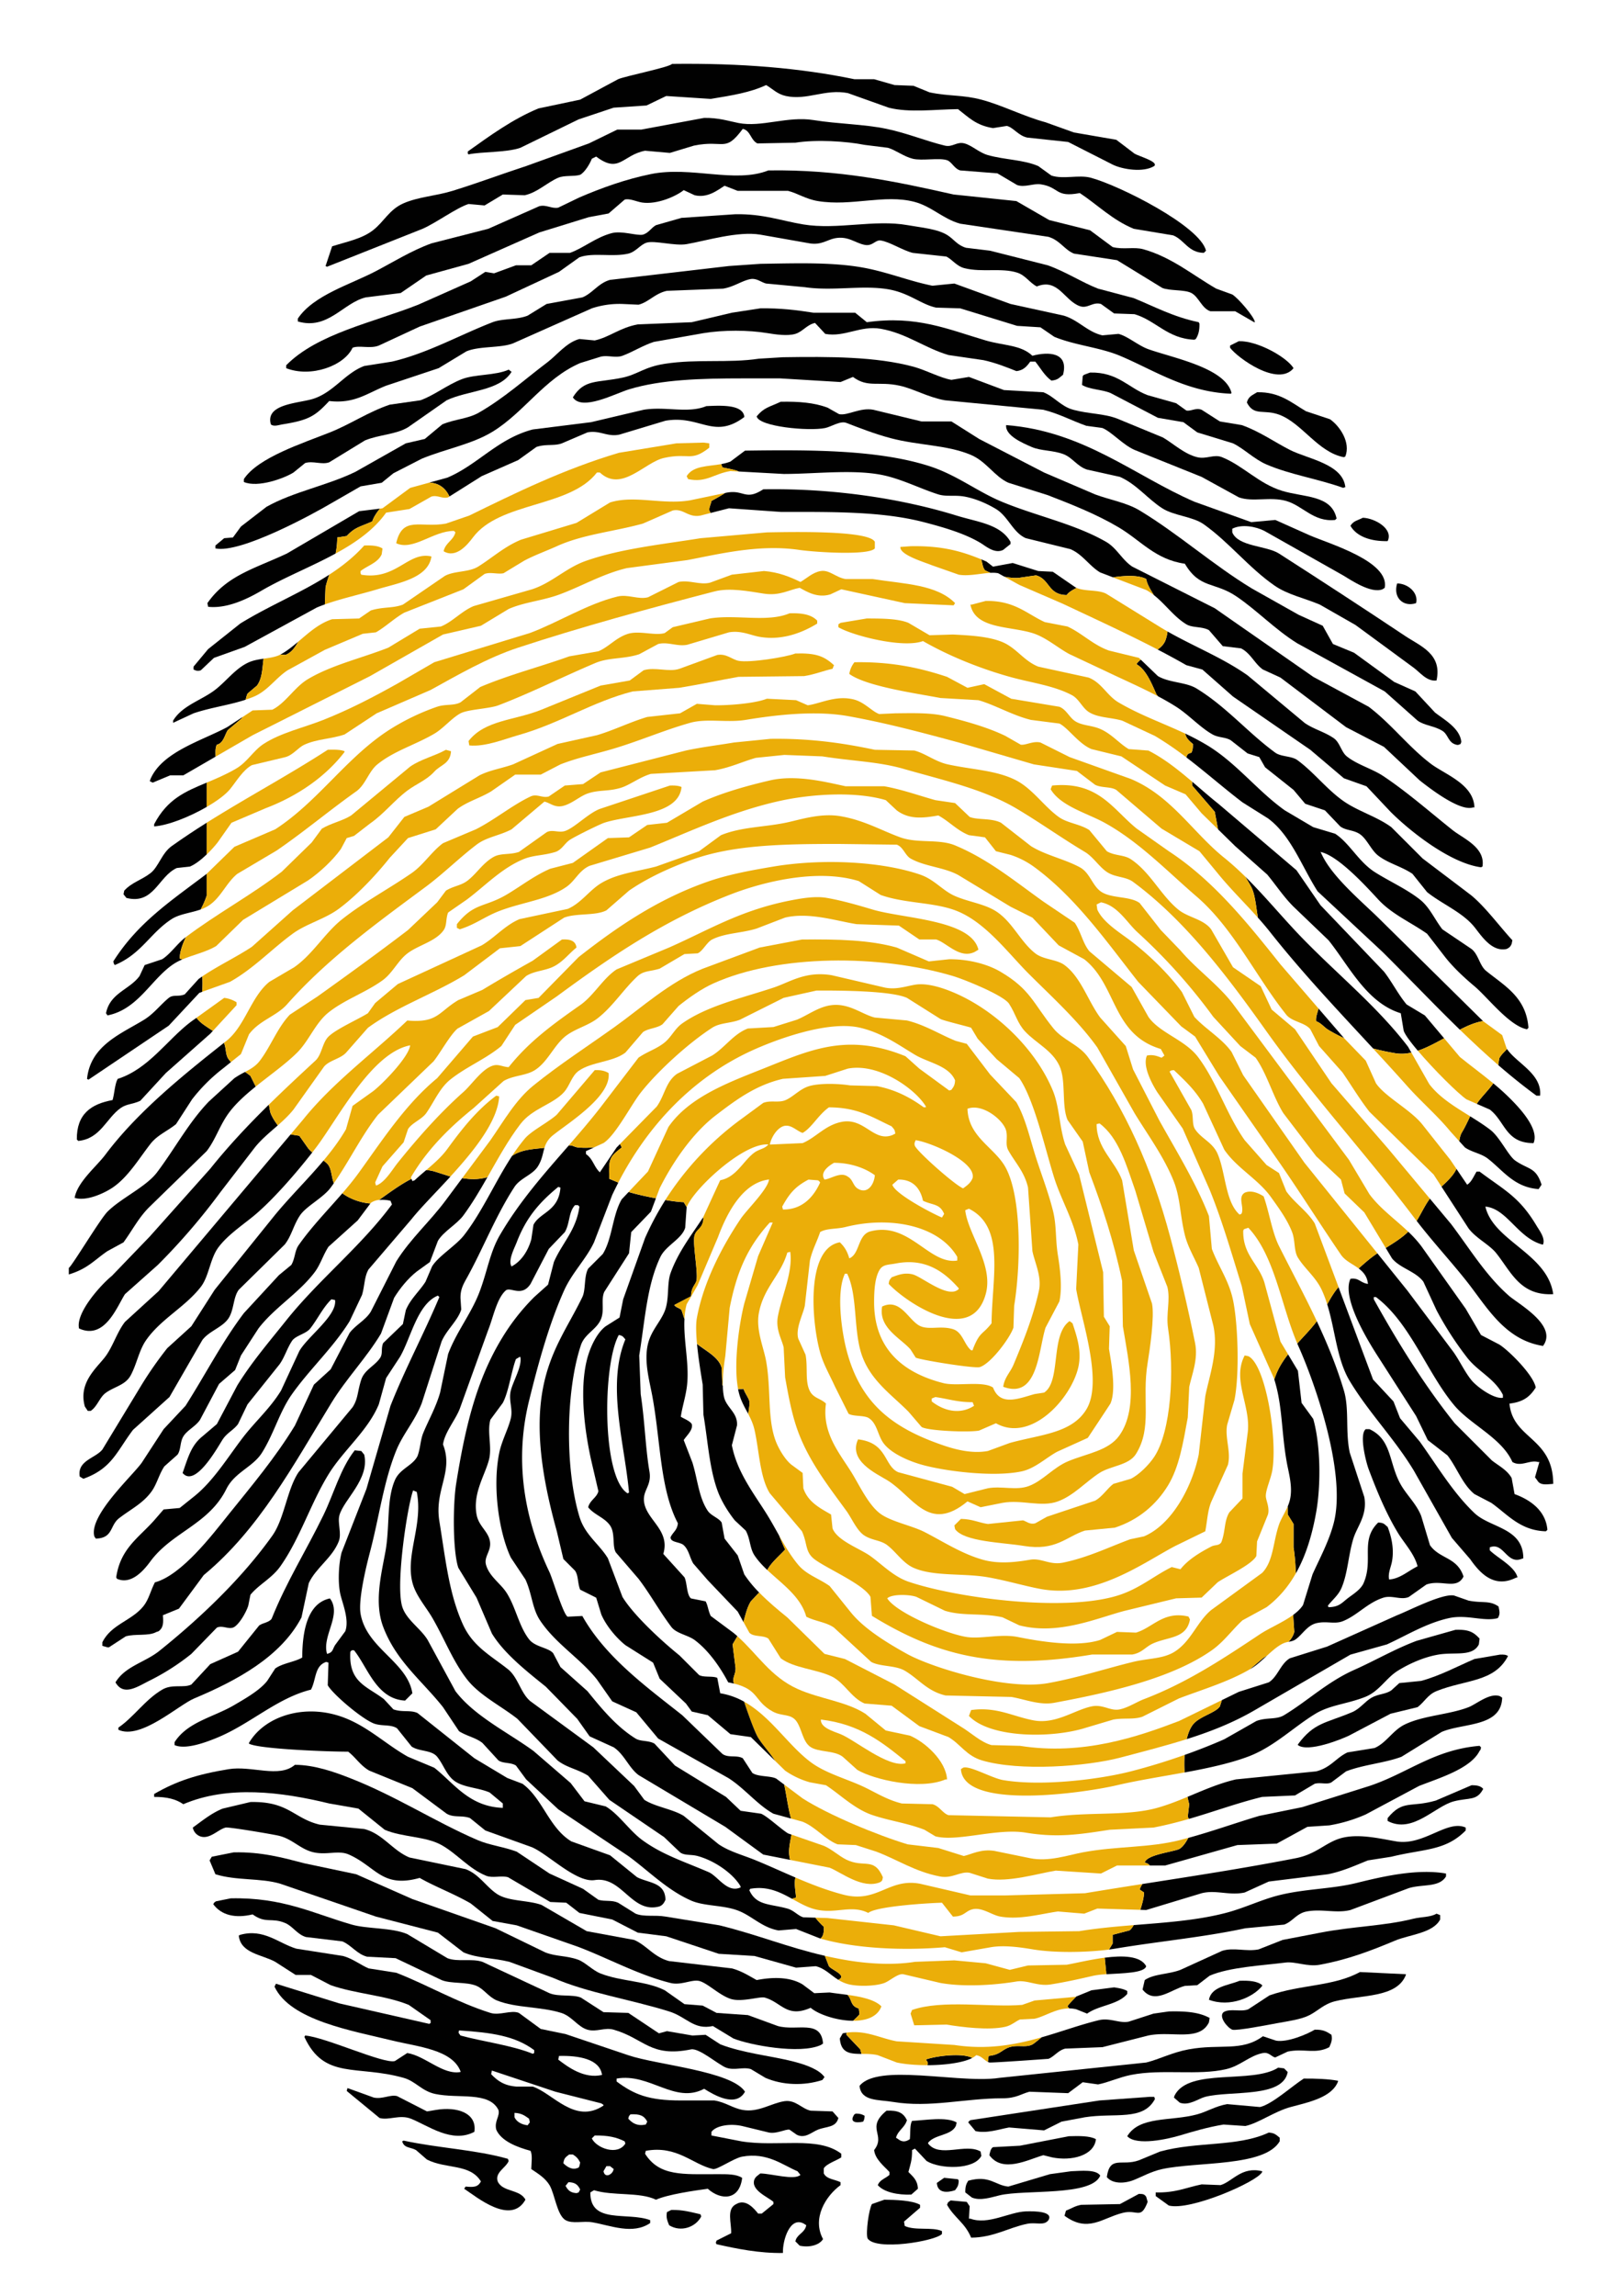 <svg id="Livello_1" data-name="Livello 1" xmlns="http://www.w3.org/2000/svg" viewBox="0 0 2214 3146.73"><defs><style>.cls-1{fill:#010101;}.cls-1,.cls-2{fill-rule:evenodd;}.cls-2{fill:#ebae09;}</style></defs><path class="cls-1" d="M1555.32,210.57l-25-19-58-10-39-14c-29.5-7.95-59.54-23.46-88-31-25.8-6.84-44-4.36-71-10l-22-9-26-1-28-8h-27c-74.25-15.42-155.76-22.18-250-21-3.92,4.72-64.27,16.69-74,21l-52,28-57,12c-35.51,14.58-67.51,38-97,59v3l1,1c18.54-3.86,52-2.36,71-9l80-39,48-16,45-3,27-13,61,4c29.08-4.81,54-8.68,76-19,8.77,5.18,15.21,12.42,27,15,29.14,6.36,53.52-10,85-4l56,20c28.28,7.25,63.46,2.34,95,2,14.73,11.34,24.64,22.23,48,26l19-3c9.21,2.25,15.54,13.33,28,16l56,6,61,31c13.56,6.69,42.14,11.2,57,2C1588.48,221.57,1561.86,214.42,1555.32,210.57Z"/><path class="cls-1" d="M1495.32,243.57c-16.55-4.42-37.51,2.51-54-3l-18-13c-20.46-8.79-45.88-8.49-69-15-12-3.37-21.76-13.2-32-16-10.75-2.95-16.29,5.57-27,3-25.11-6-52.4-17.3-80-23-31.54-6.52-65.79-6.52-100-12-35.84-5.74-71.32,10.25-103,4-13.86-2.74-26.82-7.24-47-7l-86,16h-33l-39,19-86,31c-34.84,11.36-67.42,23.71-101,34-23.07,7.07-46.52,8.09-67,17-19.84,8.62-26.72,25.21-42,37s-34.88,15.32-56,22l-9,27,2,1,131-52c18.77-8.25,46.6-28.82,63-34l22,2,25-15,30,1c17.64-3.8,30.48-17.37,46-24,8.58-3.67,21.27-1.32,30-4,6.43-3.52,13.33-14.92,16-22l6-3c31.64,24,36-2,67-8l34,3,33-10c41.69-8.56,42.12,10.44,67-23,10.85,2.58,10.49,15.3,20,20l52-1c29.16-4.58,69.83-2,95,3l32,4c10.71,3.14,21.75,12,34,15,12.77,3.15,36.2-1.68,47,2,6.45,2.19,9.81,11.54,18,14l51,4,27,16c10.37,3.69,22.44-2.35,32-1,26.33,3.7,19.87,18.63,54,12,24.58,16.3,44.77,37,74,49l54,9c15.41,6.24,20.68,23.62,42,24l3-3C1645.21,309.75,1534.31,254,1495.32,243.57Z"/><path class="cls-1" d="M1689.32,403.57l-22-8c-32-18.37-61-43.08-100-54-12.67-3.55-27.29.83-42-3l-31-23-56-14-45-26-86-9c-79.11-17.85-157.46-34.5-254-33-45.77,18.12-106-6.22-161,5-34.94,7.13-67.71,19-98,32l-29,14c-8.92,1.84-16.21-4.49-26-2l-70,31-78,20c-27.17,9.9-51.63,25.18-76,38-34.75,18.28-85.55,32.88-107,65v4c41.35,12.05,62.06-25.52,93-33l48-6,35-24,58-16,97-43,68-21,27-5,22-19c6.78-2.05,16.31,2.84,24,4,20.28,3,46.2-8.37,57-17l15,7c17.79,4.24,31.77-7.22,41-13l18,7h69c13.46,3.42,24.1,11.23,41,14,46,7.53,90.91-9.67,132,1,24.06,6.24,39.08,23.37,63,30l121,18c16,4.87,22,17.82,35,23l59,9,62,38c9.91,4.24,30.75,2.07,40,7,10.16,5.41,14.1,21,26,25h34l26,15h1C1719.85,434.45,1696.92,408,1689.32,403.57Z"/><path class="cls-1" d="M1644.32,443.57l-1-2c-34.77-7.24-60.17-21.18-89-33l-49-13c-23-9-44-23.15-69-32l-79-20-33-4c-11.94-3.55-16.25-11.28-25-17-13.67-8.93-36.63-10.72-55-14-45.72-8.16-96.5,6.69-143-1-31.15-5.16-54.36-14.53-93-14l-74,5-35,10c-6.63,3.52-9.75,10.55-18,13-8.51,1.83-28.82-5.83-43-2-22.17,6-37.75,20.06-57,27h-28q-12.51,8.49-25,17h-21l-30,11-12-2-20,13-72,32c-61.54,24.34-138.11,39.52-181,83v4c34,13.32,79.54-3.23,91-28,9.08-3.72,24.2,1.72,36-3l56-26,118-41,73-34q14-10,28-20c18.89-6.88,45.35.09,67-5,10.35-2.44,16.37-12.25,25-15,10.79-3.44,38.81,4.83,55,2,27.18-4.75,70.1-18.07,101-13l68,12c15.45,2.45,23.62-4.91,34-7,18.28-3.68,28.12,6.53,41,9,11.16,2.13,14.44-7.07,22-6,12.29,1.73,30,13.56,44,17l46,5c8.08,4,14.08,13.3,25,16,24.16,6,50.33-.85,72,6,11.62,3.67,16.87,13.75,27,19,29.28-11.89,37.58,19.39,59,27,10.75,3.82,17.56-6.32,29-3l18,13,28,1c29.37,8.69,45.1,33.48,82,35l2-1C1642.8,459.19,1644.56,453,1644.32,443.57Z"/><path class="cls-1" d="M1574.32,478.57c-13.79-4.9-28.3-17.81-41-21l-22,2c-20.47-4.57-32.77-20.91-53-27l-73-16-77-28-30,3c-28.59-5.65-56-16.46-86-23-44.84-9.78-97.61-7.8-150-7l-43,3-163,19c-16,4.39-24.09,18.46-38,24l-49,9-26,16c-15.13,6-34.29,3.69-48,9-45,17.42-89.34,42.67-138,54l-38,6c-26.47,9.93-41.8,36-70,45-19.71,6.28-66.06,6.61-58,35,4,3.5,10.83.83,16,0,36.35-5.83,44.75-11.41,64-32,34.62,4,51.29-10.37,78-21l72-24,38-23c17.54-7.54,46.77-4.36,64-11l108-48a121.1,121.1,0,0,1,42-6l22,1c13.81-3.38,22.85-15.64,39-19l77-3c15-2.57,25.2-10.52,37-13,8.85-1.86,15.29,4.46,22,6l53,5c38.81,5.71,79.24-3.31,115,3,28.27,5,44.5,20.65,65,25l33,1,78,24,32,2,19,13c28.21,11.7,62.46,14.45,90,26,46.12,19.34,90.45,49.59,152,52l1-1C1679.67,504.1,1608.84,490.82,1574.32,478.57Z"/><path class="cls-1" d="M1415.32,487.57c-15.86-15.14-39.3-13.73-64-21-52.19-15.36-94.63-34.63-163-25l-16-13h-57c-23.51-3.67-45.54-6.42-73-6l-39,6-55,13-74,3c-24.81,4.55-38.48,17.46-59,22l-21-2c-17.84,4.72-30.72,22-44,32-30.94,23.39-59.63,49.34-94,69-14.92,8.53-32.34,8.66-50,16l-24,20-26,6-69,39c-39.48,19.18-84.9,27.14-122,48l-35,27-11,15-12,1-12,10v4c34.27,7.37,134.74-47.65,159-62q20-11.51,40-23l29-5,16-13,39-20c32.87-13.52,68.58-19.61,97-37,43.39-26.56,71-72.78,120-94l29-9c9.79-1.86,19.89,2.31,29-1,13.46-4.9,28.19-14.26,43-19l68-12c27.35-4.5,61.77-4.34,88,0,10.31,1.7,27,4.27,38,1,10.08-3,15.6-12.49,27-15l14,15c26.5,4.94,48.28-11.86,76-7,35.62,6.24,60,26.24,93,36l48,7c16.93,3.75,31.1,9.44,45,15,9.74-.85,14.69-6.87,19-13h7c7.19,9,12.53,19.14,22,26,9.08-.73,10.79-4,16-8C1465.38,482.59,1437.36,481.67,1415.32,487.57Z"/><path class="cls-1" d="M1698.32,467.57l-12,6v3c9.75,13.46,65.58,54.33,87,28C1764.36,489.7,1724.21,466.9,1698.32,467.57Z"/><path class="cls-1" d="M1757.32,672.57c-31.69-9.79-53.17-34.38-82-46-11.29-4.56-21.07,3.09-34,0-17.46-4.18-32.72-18.58-47-27l-63-26c-18.5-7-38.51-6.18-60-12-17-4.59-26.13-18.22-41-24l-54-3-48-18-24,4c-15.19-2.57-35.19-13.46-52-18-51.72-14-115.34-13.95-179-13l-33,2c-41.69,6.29-84.4.1-129,7-28.34,4.38-37.11,14.6-58,19-35,7.37-52.26,1.58-68,27,12.48,19.25,58-5.21,77-11,44.39-13.51,98.37-15,156-15h51l83,5,17-7c20.69,15.34,34.46,5.53,64,12,19.66,4.3,37.87,15.53,62,20l135,13c21.91,5.44,39.18,15.13,59,22l22,3c13,5.51,27.85,22.88,44,30l92,37,51,28c18.79,6.91,43-1.33,65,5,22.79,6.55,37.58,29.18,67,26l2-2C1825.32,678,1787.61,681.92,1757.32,672.57Z"/><path class="cls-1" d="M697.32,506.57c-17.54,8.14-46.13,6.12-64,13-20.34,7.83-38,22.25-57,29l-42,6c-29.59,10-54.19,26.93-82,38-36.84,14.67-98.75,34.44-118,64v4c19.43,8.25,55.54-5.18,68-13l16-13c10.85-3.35,22.87,2.69,33-1l49-30c19.44-8,42.5-8,59-18l53-37c29.5-13.92,72.6-12.43,89-39Z"/><path class="cls-1" d="M1768.32,616.57c-21.4-10.91-41.73-25.48-66-34l-30-5-25-16c-8.19-3.28-14.51,2.41-21,1l-14-10-39-11c-26.61-10-40.86-31.91-79-31l-8,3c-1.9,1.4-.61.08-2,2q-.51,6-1,12c10.62,6.36,27.08,6.1,39,11l65,34,35,6,19,14,49,15c15.64,7.62,28.58,21.5,46,29,32.31,13.92,70.29,19.57,105,32l3-1C1840.88,635.67,1792.65,629,1768.32,616.57Z"/><path class="cls-1" d="M1823.32,574.57l-33-11c-19.38-11.31-36-26.79-67-26-5.44,3.49-10.13,4.85-13,11-.34,1-.67,2-1,3,9.89,19.58,23.39,8.62,45,17,31.24,12.11,52.54,51.24,88,58l2-1C1851.84,606.39,1837,584.19,1823.32,574.57Z"/><path class="cls-1" d="M1967.32,976.57l-27-29-29-13-55-40-29-12-14-25-33-15-64-36c-53.59-32.49-101.11-75.13-154-107-18-10.85-40.17-14.27-61-22l-70-30-89-46-38-24h-41l-66-16c-18.27-3.5-35.36,8.45-47,6l-16-9c-18.48-6.76-38.84-8.45-64-8-16,7.51-22.69,7.67-33,20,2.58,14.12,71.6,20.69,94,16,8.31-1.74,20.56-10.26,29-7,18.53,7.15,38.77,15.12,61,21,37.78,10,77.81,9.13,110,23,21,9,32,29.39,51,38l54,17c33.31,12.84,67.45,26.49,97,44,30.89,18.29,50.39,44.21,91,50,20.5,34.79,40.64,24.34,71,45,28.39,19.31,52.81,45.24,83,64l120,66,45,40c9.93,7.06,22.7,7,34,14,8.28,5.09,7.64,16.16,19,19,2.71.82,3.16.11,6-1,.33-1,.66-2,1-3C2001.35,997.82,1979.46,986.05,1967.32,976.57Z"/><path class="cls-1" d="M968.32,556.57c-25.72,10.49-55.61,0-86,5l-72,17-80,10c-48.17,12.7-75.09,48.22-117,66l-24.66,6.77c11.55.63,21.53,6.2,27.43,19.11l44.23-27.88,50-22,25-18c13-4.48,24.54-1.06,35-5l35-15c17-3.36,27.37,6.69,44,3l63-19c47.74-8.18,65.89,26.41,108-5v-1C1017.8,554.1,988.19,555.66,968.32,556.57Zm-476,144-99,58c-44.29,20.79-82.36,29.84-109,68q.49,2.49,1,5c26.68,2.9,55.12-11.58,73-22,30.86-18,68.22-32.72,101.77-51a112.51,112.51,0,0,0,2.23-22l13-2c11.34-12.22,17.79-12.3,35-20,1.8-5.52,5.52-11.56,10.56-17.52Z"/><path class="cls-2" d="M616.09,680.45l-1.77,1.12c-8.07,2.38-14.54-3.57-23-1l-30,17-32,5c-16.7,23.57-41.68,41-69.23,56a112.51,112.51,0,0,0,2.23-22l13-2c11.34-12.22,17.79-12.3,35-20,1.8-5.52,5.52-11.56,10.56-17.52l3.44-.43,38-28,26.33-7.23h0C600.21,662,610.19,667.54,616.09,680.45Z"/><path class="cls-1" d="M1926.32,871.57c-56.67-37.78-116.21-76.61-173-113-17-10.87-55.94-9.28-64-29v-5c13.1-6.64,32.33-3,44,3l108,61c10.18,6,38.1,25.38,54,19l3-2c7-36.27-76.17-60.32-103-72l-47-21-33,3-78-28c-81.69-35.38-151.5-96.76-258-105-1.61,14.39,22.91,24.74,35,30,12.91,5.62,29.35,4.27,44,10,12,4.7,18.64,16.78,32,21l45,10c22.78,10,38,30.16,58,43,16.12,10.34,41.71,11.14,57,22,34.81,24.71,61.56,59.43,97,84,17.89,12.4,40.66,17,62,26l49,28,79,58c9,6.34,18.56,19.78,32,18C1977.48,896.2,1947.09,885.41,1926.32,871.57Z"/><path class="cls-2" d="M972.32,607.57v6c-25.55,20.1-27.3,6.34-62,14-26.76,5.9-58.19,47.77-88,20h-4c-37.34,48.47-132.94,39.58-170,89-7.26,9.68-23,29.07-40,19v-1c3.16-11.37,13.12-13.89,16-25l-2-2c-28.5,0-55.81,27.55-79,17v-1c9-37.14,33.46-19.68,68-26l32-11c64.71-31.65,129.48-63.49,205-86l79-13,37-1Z"/><path class="cls-1" d="M1961.32,1046.57c-30.47-23.12-54.69-55.25-85-78q-38-20.51-76-41l-135-94-113-57c-14-9.14-21.25-25.51-36-34-43-24.76-96.27-35.53-143-55-34.42-14.35-61.88-36.88-100-49-69.47-22.1-160.42-22.3-252-21l-20,15A66.75,66.75,0,0,1,988.74,636q.79,2.25,1.58,4.5c6.86,1.65,16.38,2.85,22.57,5.68h0l61.41,3.36c45.75,0,101.33-7.4,142,3,24.71,6.32,47.5,17.91,70,25,11,3.45,22.5.56,36,3,15.16,2.73,31,9.75,43,17,16.89,10.19,23.16,32.21,41,40l61,15c16.79,7,26.14,23.2,41,32l17.54,6.68c18.47-2.85,36.12-2.87,45.46,2.27,1.4,7.26,5.69,14.5,10.58,22.11,15.83,12.4,27.22,29.47,44.42,39.94,8.44,5.13,21.08,2.71,31,8q9.5,11,19,22l25,3c13.39,6.77,18.64,21.07,30,29l24,11,90,68,52,27,49,46c11.12,8.7,54.56,43.08,73,37h2C2020.21,1074.48,1980.85,1061.38,1961.32,1046.57Z"/><path class="cls-2" d="M1581.9,815.63a77.28,77.28,0,0,0-10.58-7.06l-45.46-17.32c18.47-2.85,36.12-2.87,45.46,2.27C1572.72,800.78,1577,808,1581.9,815.63Z"/><path class="cls-2" d="M1012.89,646.2l-11.57-.63c-22.42,3.49-33.36,16.49-58,11-.67-1.33-1.34-2.67-2-4,9.06-14.57,29-13.19,47.42-16.55q.79,2.25,1.58,4.5C997.18,642.17,1006.7,643.37,1012.89,646.2Z"/><path class="cls-1" d="M1311.32,706.57c-73.4-22.7-167.11-37.67-265-36-25.5,16.58-26.36-.76-52,5l-.4.08h0c-6.12,4.06-12.62,7.61-18.59,10.86-1.3,6.5-4.56,10.92-2,15a14.89,14.89,0,0,0,.95,1.47l25.05-6.42,71,5c71.89,0,138.62-.85,196,14,26.93,7,55.21,15.17,77,28,8,4.68,20.08,15.93,32,10q5-4,10-8v-3C1371.38,718.27,1340.86,715.7,1311.32,706.57Zm-926,190-.89.47,6.89.48c7.72-2.9,13-9.91,17.37-18C401.18,885.83,393.6,891.92,385.32,896.57Zm-44,11c-18.84,8.25-32,27.34-48,39-18.79,13.72-43.77,20.76-56,41v3l28-13c24.12-8.15,48.76-11.13,71.53-18.69h0a38.65,38.65,0,0,1,2.47-8.35l13-11c7.05-9.71,7.17-22.58,8.94-36.78C354.45,903.72,347.57,904.84,341.32,907.57Z"/><path class="cls-2" d="M975.32,686.52c-1.3,6.5-4.56,10.92-2,15a14.89,14.89,0,0,0,.95,1.47l-13.95,3.58c-17.17,3.22-23.21-10.06-38-7l-41,18c-40.55,11.17-82,14.63-118,31-13.94,6.34-30.75,12.33-45,20q-14,8.49-28,17c-7.71,1.79-18.09-2-26,1l-29,21-81,32c-13.69,7.64-26.17,19.81-39,27l-18,2-52,22-51,28c-16.19,10.51-27.11,27.95-46,36-3.76,1.6-7.59,3-11.47,4.3a38.65,38.65,0,0,1,2.47-8.35l13-11c7.05-9.71,7.17-22.58,8.94-36.78,8.28-1.2,16.44-2.21,23.16-5.7h0l6.89.48c7.72-2.9,13-9.91,17.37-18h0c14.31-12.08,28.37-25.1,46.63-30.91l37-1q8-5.51,16-11c17.06-5.31,29.69-2.68,44-8l57-39c12.53-7.45,33.14-5.06,46-13,19.33-11.93,35.89-27.51,59-37l76-23,46-28c33.35-10.47,72.56,3.59,110-3l47.59-9.91C987.79,679.72,981.29,683.27,975.32,686.52Z"/><path class="cls-1" d="M1868.32,709.57c-7.31,3.79-12.8,4.1-17,11,8.19,14.55,27.81,21.6,51,21C1910.57,724.61,1884.4,710,1868.32,709.57Z"/><path class="cls-1" d="M311.32,996.57c-35.34,18.88-88.82,33.8-105,71-.34,1-.67,2-1,3l4,2,24-10h18l44.2-25.59c-.06-6.21-.62-12,1.8-16.46,9-1.87,10.71-13.47,15-20l19-16a18.85,18.85,0,0,0,1.13-1.83Q321.88,989.62,311.32,996.57Z"/><path class="cls-2" d="M1199.32,742.57v9c-8.21,9.93-81.5,5.26-104,2-55.17-8-110.11,5.87-153,14l-83,11c-33,7.82-61.61,24.73-92,36-23.84,8.83-48.13,10.42-70,20l-38,23-52,12-100,57-161,81L295.52,1037c-.06-6.21-.62-12,1.8-16.46,9-1.87,10.71-13.47,15-20l19-16a18.85,18.85,0,0,0,1.13-1.83h0l13.87-9.11,27-1c18.54-9.31,30.33-30.9,49-42,32.49-19.32,74.06-28.83,110-43q21.49-13,43-26l29-3c15.73-6.17,28.14-20.9,45-28l80-23c27.62-9,46.29-29.28,74-39,47.71-16.73,104.73-22.57,157-31l91-8C1082.77,729.07,1191.46,726.44,1199.32,742.57Z"/><path class="cls-1" d="M329.32,854.57l-44,35-20,24v4c3.12,1.28,5.21,2.66,10,1l18-17,42-15,99-54c3.54-1.49,7.24-2.91,11.05-4.25q.48-11.9.95-23.8a174.11,174.11,0,0,1,5.16-17C413.41,812.15,369.37,829.88,329.32,854.57Z"/><path class="cls-2" d="M591.32,762.57v1c-5.19,29.25-46.23,35.63-74,44-22.29,6.73-49.17,12.65-72,20.75q.48-11.9.95-23.8a174.11,174.11,0,0,1,5.16-17h0c17.54-11.37,33.81-24.22,47.84-39.9,10.64-.41,19,.25,25,4v1c-.34,2.33-.67,4.67-1,7-5,11.65-19.72,15.58-29,23v3l1,2C543.36,795.58,559.3,755.3,591.32,762.57Z"/><path class="cls-1" d="M1475.32,805.57l-32-22-20-1-35-11-27,5-9-7c-2.45-1.05-4.87-2.08-7.29-3.07,1.92,4.78,1.74,10.81,5.29,15a56,56,0,0,0,7.8,3.53,41.69,41.69,0,0,1,10.2.52l8.68,4.79c8.1,1.59,16.27,2.28,22.32,1.16l21-3c19.11,5.27,16.1,26.58,42,27,2-3.16,6.85-6.52,13.52-9.75Zm516,332c-31-24.66-61.61-51.71-95-74-14.94-10-35.65-15.49-50-27-7.67-6.15-9.44-19.15-18-25-12.84-8.79-27.81-12.32-40-21l-78-65c-33.59-23.79-73.44-39.47-109.76-60.17a49.39,49.39,0,0,1-3.24,13.12c-2.27,5-6,8.6-10.31,11.63,13.39,7,26.53,14.09,39.31,21.42l22,6,42,37,106,73,46,39,31,11,33,35c25.81,25.81,81.27,70.28,124,76l2-1C2036.5,1161.24,2006,1149.23,1991.32,1137.57Z"/><path class="cls-2" d="M1600.56,865.4a49.39,49.39,0,0,1-3.24,13.12c-2.27,5-6,8.6-10.31,11.63-41.76-21.72-86-42-129.69-62.58l-60-26q-10.17-5.6-20.32-11.21c8.1,1.59,16.27,2.28,22.32,1.16l21-3c19.11,5.27,16.1,26.58,42,27,2-3.16,6.85-6.52,13.52-9.75,12.74,4.94,29.29,2.22,40.48,7.8q38,23.49,76,47Q1596.4,863,1600.56,865.4Z"/><path class="cls-2" d="M1358.12,785.05c-13.33.64-30.24,4.91-43.8,2.52l-37-13c-10.25-4.22-44.15-14.14-43-25l14-1c42.17-.82,68.87,6.5,96.71,17.93,1.92,4.78,1.74,10.81,5.29,15A56,56,0,0,0,1358.12,785.05Z"/><path class="cls-1" d="M211.32,1129.57v3c19.63-1.5,48.87-13.32,72-26.69v-33.33C254.18,1084.71,229.39,1094.93,211.32,1129.57Z"/><path class="cls-2" d="M1309.32,826.57l-2,3-67-3-87-19-15,7c-17.71,5.37-31.92-3.51-42-9-14.46,2.57-27.36,11.35-49,8-21.19-3.28-47.11-8.42-68-3-89.88,23.3-183.88,49-269,77-42.34,13.93-82.81,37.53-120,58l-74,32-44,29c-18.57,6.33-37.54,6-55,14-8.76,4-15.27,14-26,17l-46,11c-12.27,6.65-21.36,22.38-30,33-6,7.35-17.84,16.12-32,24.31v-33.33c12.59-5.26,26-10.87,40-19,16-9.25,23.62-24.62,38-34,23.49-15.32,54.83-22.24,82-33,35.66-14.12,69.52-31.78,102-50l50-29,131-40c38.78-14.42,78.2-39.73,120-50,14.5-3.57,28.45,4.48,42,1l42-21c14.94-3.13,28.66,4.49,43,1l30-11,44-5c20.16,1.57,36.14,8.19,50,15,8.5-4.84,16.93-13.3,28-15,11.94-1.84,20.56,8.92,34,11h37C1240.86,800.45,1284.17,801,1309.32,826.57Z"/><path class="cls-1" d="M1915.32,799.57c-6,19.81,8.85,32.78,26,27C1944.9,812.27,1930,799.61,1915.32,799.57Z"/><path class="cls-1" d="M2067,1281.53c-15.84-18.1-33.69-41.34-50.68-55l-66-50-43-43c-20-14.62-46.09-21.88-66-36-23-16.31-40.69-39.85-63-56-7.61-5.51-22.25-4.37-30-10-37.27-27.13-67.19-63.12-108-88-14.65-8.93-37-7.6-53-17L1563.88,904a30.75,30.75,0,0,0-5.56,5.49v1c12.82,7.1,20.79,26.82,27,41l2.23,2.75h0c8.54,4.52,16.85,9.25,24.77,14.29,17.25,10.95,33,28.5,50,38,8.25,4.59,17.71,3.49,25,8l23,18,16,5,8,14,39,31q8,9.5,16,19l27,9,21,22c7.54,5.65,17.14,4.62,26,10,10.19,6.17,16.14,22.43,26,30,14,10.77,31.78,14.69,47,25l20,25c20.5,16.45,48.56,27.56,65,48,9.1,11.29,23.58,34.46,44,30,3.85-1.76,5.29-3.12,7-7,.15-.76.3-1.53.46-2.29.17-.91.36-1.81.54-2.71C2071.25,1286.34,2069.15,1284,2067,1281.53Z"/><path class="cls-2" d="M1587.55,954.27c-23.48-12.45-48.69-23.36-72.23-34.7l-49-23c-16.3-8.62-32.21-23.2-51-29-31.38-9.68-78.36-5.44-85-39h2l19-5c39.58-.69,56.18,17.64,81,29l31,6c20,9.12,35.1,25.28,57,33l41,10,2.56,2.46a30.75,30.75,0,0,0-5.56,5.49v1c12.82,7.1,20.79,26.82,27,41Z"/><path class="cls-1" d="M155.32,1317.57c.78,3.55.71,2.88,2,5,36.53-15.07,48.5-43.91,78-63,10.73-7,26.37-8.4,39.76-13.19h0a119,119,0,0,0,8.24-18.85v-30C234.11,1234.82,189,1264.36,155.32,1317.57Z"/><path class="cls-2" d="M1120.32,850.57v4c-17.55,10.79-46.81,24.2-80,18-11.63-2.17-24.46-8.8-41-6l-57,17c-13.94,2.88-26.54-4.44-40-1l-26,14c-20.84,6.89-41.4,4.17-60,12-43.79,18.44-89.34,41.37-133,58-12.54,4.77-41.75,5.53-52,11-12.06,6.44-23.31,20.59-36,28-26.57,15.51-55.21,23.49-78,42-12,9.77-16.26,28-29,37-37.21,26.38-71.71,55.49-109,81l-54,32c-15.38,12.44-22.65,33.2-40,44a52.75,52.75,0,0,1-10.24,4.8,119,119,0,0,0,8.24-18.85v-30l38-37,56-24c59.54-38.51,98.81-100.47,159-138a312,312,0,0,1,63-30c11.35-3.83,22.85-1.15,32-6l27-21c39.58-16.85,83-27.91,122-42l40-7c14.19-5.79,24.39-19.08,41-24,15.48-4.59,37,3.08,50-1l11-8,51-12c36.41-5.67,78.91,5.74,109-7C1099.42,839.91,1112.36,842.19,1120.32,850.57Z"/><path class="cls-1" d="M2037.32,1330.57c-9-7.34-10.5-22.59-20-30l-40-27c-10.67-13.71-17.36-30.37-31-41-18.61-14.52-40.55-24.18-61-37-22.9-14.36-35-40-55-53l-30-9-39-23c-37.92-27.09-66-64.62-106-89a324.17,324.17,0,0,0-30.55-16.23c1,3.94,2.33,7.69,10.55,14.18.14,5.53-.45,8.88-2,12-4.48,1.37-5.8,1.75-6.89,6.5,26.27,20,50.9,41.74,76.89,61.55l35,22c31.6,23.28,46.31,66.17,68,100l89,83c35.77,35.47,70.09,71.73,105.94,106.53,11.07-5.68,21.79-10.25,31.86-11.73l-143.8-141.8c-23.69-23.11-62.63-55.71-77-86l-2-4c24.31,5,63,47.75,79,65,18.89,20.42,43.6,30.68,67,47l24,31c11.27,14.65,26.81,29.13,41,41,17.85,14.92,47.83,54.5,72,59l2-2C2092.36,1366.55,2062.21,1350.84,2037.32,1330.57Zm28.6,106.94c-3.37,4.23-7.62,7.1-10.6,13-.45,3-.9,6.09-1.36,9.14h0c16.79,14.52,34.16,28.56,52.36,41.9h5C2114.22,1471.46,2078.85,1457,2065.92,1437.51Z"/><path class="cls-2" d="M2065.92,1437.51c-3.37,4.23-7.62,7.1-10.6,13-.45,3-.9,6.09-1.36,9.14-18.13-15.69-35.59-32-52.7-48.56,11.07-5.68,21.79-10.25,31.86-11.73l.2.2,26,19,6,18C2065.51,1436.88,2065.71,1437.2,2065.92,1437.51Z"/><path class="cls-2" d="M1633.32,1031.52c-4.48,1.37-5.8,1.75-6.89,6.5a454.05,454.05,0,0,0-43.11-29.45l-45-21c-15.61-4.54-33.67-3.8-46-12-8.84-5.88-13.21-17.87-23-23-25.4-13.31-55.5-16.75-85-25-42.54-11.9-84.76-29.34-119-49-27.9,10.34-97.11-7.77-116-19v-4l3-2,36-6c17.71.16,41.89-.23,57,6l29,17,32-1c23.24,1.19,48.39,2.53,67,10,19.93,8,29.71,25.79,50,34l69,15c18,7,25.19,24.67,41,34,29.46,17.38,61.13,28.45,91.45,42.77,1,3.94,2.33,7.69,10.55,14.18C1635.46,1025.05,1634.87,1028.4,1633.32,1031.52Z"/><path class="cls-2" d="M1143.32,911.57q-1,2.49-2,5c-12,2.54-24.21,7.69-39,10l-90,1c-25,4.42-53.46,10.56-81,15l-64,5c-55.3,14.15-100,43.92-157,60-18,5.06-45.17,16.27-67,14q-.51-3-1-6c22.6-29.1,62.81-28,100-43l81-33,40-7q9.49-7,19-14c15.78-4.89,34.48,2.94,49-2l52-19c12.64-2.11,19.71,6,29,8,14.87,3.13,66.14-5.15,78-10C1118.73,894.81,1129.51,899.09,1143.32,911.57Z"/><path class="cls-1" d="M1953.32,1391.57l-25-15c-11.75-14.08-19.92-30.79-31-45l-87-91-33-48-107-91c-11.92-9.44-23.8-20-36-30.34v5.29l31,36q2.25,12,4.51,24.07l23.49,23,44,39c12.41,15.08,22.35,30.36,36,44l48,46c27.75,34.59,52,85.61,99,100q2,12,4,24c2,5.64,9.54,15.77,19.4,27.39,11.92-4,24-10.49,36-17.1Zm119,116a320.62,320.62,0,0,0-25.18-22.92c-6.48,9.38-16.22,18.52-21.82,26.87q-.42.62-.81,1.26l17.81,7.79c21.14,16.14,21.66,46.14,60,46C2110.73,1547.24,2082.35,1517.85,2072.32,1507.57Z"/><path class="cls-2" d="M2047.14,1484.65c-6.48,9.38-16.22,18.52-21.82,26.87q-.42.62-.81,1.26l-14.19-6.21c-11.4-7.79-44.79-40.86-66.6-66.61,11.92-4,24-10.49,36-17.1l21.65,25.71C2016.4,1460.71,2032.19,1472.28,2047.14,1484.65Z"/><path class="cls-2" d="M1669.83,1136.59l-22.51-22-22-26-28-12-60-40-41-10c-17.81-7.37-32-29.06-44-35l-39-5c-25.44-6.25-49.56-20.69-72-27l-52-3c-33.13-6.35-101.73-15.89-125-33a34.14,34.14,0,0,1,7-16c50.75-.94,89.7,7.61,127,20l28,15,23-5,37,20,66,11c9.89,4,13.62,14.83,22,20,9.46,5.83,21.78,5.4,33,10,16.35,6.7,26.66,20.13,40,28l27,2c21.6,10.94,41.18,26.64,60,42.66v5.29l31,36Q1667.57,1124.55,1669.83,1136.59Z"/><path class="cls-1" d="M1930.32,1434.57c-42.52-55.7-98.65-100.81-147-151-25.78-26.77-49.6-56-76.19-82.13,2.86,4.61,5.62,9.29,8.19,14.08,5.33,9.93,6.72,28,9.08,42,5.8,6.49,11.48,13.13,16.92,20,43.66,55.27,92.82,107.25,141,159.33,9.81,2.63,20.11,4.81,31,6.62a55.41,55.41,0,0,0,21.5-1Zm147,156c-9.48-6.57-21.09-32-34-42-8.55-6.62-18.14-12.68-27.89-18.75-3.7,7.69-7.33,15.57-11.11,21.7-2.15,3.49-3.23,7.78-3.8,12.47h0l7.8,8.57c9.74,6.64,22,8.16,31,15,20.66,15.73,36.16,39.76,70,42q2-3,4-6C2105.53,1599.24,2095.71,1603.3,2077.32,1590.57Zm-1800-252-.34-.19q-2.36,1.59-4.66,3.24l-19,21c-8.63,3.89-15.75-.12-22,5-11.76,9.62-20.29,21.6-34,30-31.67,19.39-73.44,35.17-78,81l2,1,110-74,42-45,3.81-1.36A141.16,141.16,0,0,0,277.32,1338.52Z"/><path class="cls-2" d="M2015.43,1529.82c-3.7,7.69-7.33,15.57-11.11,21.7-2.15,3.49-3.23,7.78-3.8,12.47l-12.2-13.42c-17.75-21.63-40.17-40.86-59-62-15.42-17.31-31.18-34.5-47-51.67,9.81,2.63,20.11,4.81,31,6.62a55.41,55.41,0,0,0,21.5-1q12.24,21.54,24.5,43.08C1973.13,1503.94,1994.65,1516.89,2015.43,1529.82Z"/><path class="cls-2" d="M1724.4,1257.55c-18.68-20.9-38.61-40.3-56.08-62l-24-29-52-31-62-53c-7.75-4.74-19.92-2.54-29-7l-25-19-59-9-103-30c-48-12.88-95.88-26-151-36-45.09-8.22-99.9-1.79-141,5-25.5,4.21-53.3-2.32-76,4-35.34,9.83-70.51,25.27-107,36-26.09,7.67-47.44,11.77-71,21l-27,14h-35l-33,23c-15.36,9.25-32.09,13.69-46,24l-30,28-38,12-25,27c-19,23.9-45.38,51.86-70,70-18.94,14-44.21,20.3-63,34-29.05,21.2-53.38,47.69-86,66l-38.19,13.64a141.16,141.16,0,0,0,.19-20.69l-.34-.19c21.78-14.8,45.89-26,68.34-40.76l56-50,131-100q11-14,22-28l33-14,70-43c15-7.41,29.21-9.13,46-15l61-28,54-12c22.54-6.57,45.12-17.91,69-25l45-5,23-13,25,2c19.81.19,54.94-2.54,71-9l40,2,16,7c17.06-2.13,38.24-14.13,63-8,14.83,3.67,25.21,16.59,35,20l22-1c24.6-.25,49.1-1,69,4,29,7.24,57.1,15,82,27l21,12c7.08,1,16.48-5.34,27-3l40,20,84,30c55.58,23.36,84.44,72.91,128,108,10.07,8.11,19.6,16.8,28.81,25.86h0c2.86,4.61,5.62,9.29,8.19,14.08C1720.65,1225.45,1722,1243.47,1724.4,1257.55Z"/><path class="cls-1" d="M313.32,1451.52c-4.6-6.52-2.9-14.2-6.26-22.37-57.28,45.26-119,95.11-162.74,153.42-12.06,16.08-38.25,37.24-42,59,16.12,5.15,40.77-6.44,52-14,21.27-14.32,36.27-39.89,52-60,9.52-12.16,22.94-17.24,35-27q11-17,22-34a235.84,235.84,0,0,1,42-42q5.67-4.54,11.35-9.08A31.13,31.13,0,0,1,313.32,1451.52Zm1755,324c-31.32-27.46-53.67-64.5-79-98q-14.57-17.44-29.12-34.88c-7.16,9.73-11.92,20.59-18.1,30.52,21.91,28.52,46.09,54.48,68.22,82.36,27.41,34.5,52.08,80.77,105,89C2136.07,1816.57,2081.15,1786.81,2068.32,1775.57Z"/><path class="cls-2" d="M1960.2,1642.69c-7.16,9.73-11.92,20.59-18.1,30.52q-1.39-1.82-2.78-3.64c-65.25-86.39-139.79-167.22-203-256-52.4-73.59-110.59-151.59-183-205-9.84-7.26-23.82-6-35-13-11-6.83-19.29-21-31-28-32.72-19.59-61.54-40.28-93-59-45.19-26.89-100.19-39-156-55-34.42-9.84-68.86-10.37-111-17l-52-2-39,4c-17.55,4.83-34.51,13.21-56,17l-88,5c-15.36,4.42-28.61,15.18-41,19-17.76,5.47-30.15,2.47-46,8-10.59,3.7-21.56,14.2-34,17-11.09,2.49-17.17-4.27-25-6l-45,38c-17.06,8.89-34,10.4-48,21-23.69,18-45.86,40.11-70,58-68,50.38-134.36,98.39-190,161-14.19,16-38.17,21.91-52,41q-5.51,13.5-11,27l-13.65,10.92a31.13,31.13,0,0,1-3.35-4c-4.6-6.52-2.9-14.2-6.26-22.37l3.26-2.58c25.69-20.28,33.62-60.53,59-81q17-10,34-20c25.62-17.77,41.93-47,66-66,29.6-23.41,63.54-41.25,95-63,16.23-11.22,27.49-29.59,43-41l45-19c25.75-12.94,49.83-33.14,75-45,8.81-4.15,16.12,2.54,25,0l22-15,25-2,24-16,117-30c23.66-5,43.43-7.19,66-11l50-5c56-.82,101.08,6.18,143,15l54,1c15.1,3.82,28.85,15.24,46,19,32.83,7.2,65.1,7.89,92,21,23.54,11.47,39.37,36.16,60,51,12.06,8.66,28.6,9.42,42,18l24,29c10.85,6.52,23.45,4.63,33,11,26.78,17.82,40.75,49.14,65,69,13.5,11,34.41,12.9,45,27l30,52,38,26,15,32,32,27,50,74,78,90Z"/><path class="cls-1" d="M235.32,1159.57c-13.63,9.73-17.9,28.39-29,37-12.44,9.63-25.57,12.59-36,24-.34,1.66-.67,3.33-1,5l4,5c37.58,9.64,43.74-29.54,69-41l18-2c7.19-2.89,15.56-9.47,23-16.57v-43.48C267,1137.78,251,1148.39,235.32,1159.57Z"/><path class="cls-2" d="M472.32,1029.57v1c-26.11,34.13-64.79,60.53-108,77l-47,20-19,27a159.48,159.48,0,0,1-15,16.43v-43.48c54.47-34.34,111.74-64.85,166-100C457.38,1027.29,467.21,1027.12,472.32,1029.57Z"/><path class="cls-1" d="M254.78,1284.23l-.46.34c-11.4,8.66-20.52,22.68-32,30l-24,8q-3.51,7.5-7,15c-13.9,18.93-40.46,23.15-46,51l2,3c42-8.35,59.48-49.2,90-70a73.77,73.77,0,0,1,12.67-6.74l-3.67-1.31C246.48,1304.47,250,1294.48,254.78,1284.23Z"/><path class="cls-2" d="M618.32,1029.57c-1.15,17.31-14.44,18.49-23,28-10.36,11.51-24.46,16.58-37,26-18.22,13.69-31.9,31.76-51,45q-11,8.49-22,17l-10,3q-4,7.5-8,15c-11.32,15.58-29.05,32.16-45,43l-89,54-37,36c-13.76,8.19-31.38,11.87-46.33,18.26l-3.67-1.31c.16-9,3.64-19,8.46-29.29h0c41.44-31.37,89.88-57.59,131.54-89.65l41-40,14-19c13.16-7.74,27.73-10.34,40-18l81-67c14.68-10.19,32.52-14.06,49-23Z"/><path class="cls-1" d="M2076.32,2047.57q-2-11-4-22c-6.11-10.94-17.32-16.5-27-24l-51-51c-41.69-52.19-77.27-109.35-111-170v-3h3c46.89,35.16,69.6,103.09,107,148,22.31,26.79,65.49,45,80,78,12,7.18,23.85-3.21,35,0h2l-6,21,3,4c4,7.26,12.08,5.76,22,5-.25-63.92-55.4-61-60-110,18.83-2.24,28-9.27,36-22-2.65-16.71-36.84-50.84-50-59l-25-13-21-36-61-86a158.07,158.07,0,0,0-17.81-19.62c-8.86,8.73-19.91,15.48-30.83,22.29l8.64,14.33c11.08,13.6,32.39,17.61,43,32l18,39a446.64,446.64,0,0,0,42,65c14.54,18.87,37.81,28.65,49,51v4c-12.69,2-35.92-15.34-43-24-9.55-11.71-16.07-26.5-25-39l-63-84q-20.53-25.48-41.08-51c-2.36,1.6-4.68,3.23-6.92,4.93-6.18,4.68-12.48,10.18-18.76,15.86,6.48,4.86,11.76,10.93,12.76,21.19-10.67-1.58-12.54-8.8-24-7-13.13,28.37,29.28,93.36,40,110q25,39,50,78,8,16.5,16,33l27,21c13,16.69,20.62,39.85,37,53l23,12c21.69,15.11,39.39,38.12,75,39,.66-.67,1.33-1.34,2-2C2119.07,2070,2097.59,2055.31,2076.32,2047.57Z"/><path class="cls-2" d="M1509.32,1236.57l-6,3c.33,2.33.66,4.67,1,7,7.91,17.66,31.12,31.64,46,43,24.68,18.83,51.68,44.81,70,70l17,34c15.21,16.63,37.85,29.54,51,48l16,32,84,120,99.92,124c-2.36,1.6-4.68,3.23-6.92,4.93-6.18,4.68-12.48,10.18-18.76,15.86-8.28-6.19-18.5-10.4-24.24-18.81-30.56-44.74-58.71-89.81-89-133l-78-112-33-54-19-14-59-61c-43.36-55.13-85.38-115.35-142-157a115.53,115.53,0,0,0-33-17l-20-5-15-19-22-3c-16.34-6.42-27.31-19.11-42-27-21.61,3.83-40.21,5.6-57-7l-15-14c-41.84-12.45-102.67-8.33-145,1-64.9,14.31-121.63,41.17-178,64l-83,25c-14.61,6.4-20,20.81-32,29-25.86,17.7-60.21,20.74-92,33-19.52,7.53-33.06,18.55-54,25l-4-2v-5c23.78-30,37.91-22.46,69-41,19.12-11.4,37.58-25.83,59-35l31-8,48-34,29-1q12.49-8.5,25-17l27-3q24.49-14.5,49-29c28.08-12.46,59.6-21.43,92-29,36.08-8.43,77.48,2.35,104,8h53c23.83,4.2,48.24,13,70,19l27,4,20,19c11,4.46,29.74,1.25,43,8l41,32c20.1,12.53,45.52,17.46,67,29,14.25,7.65,17.14,26,30,34,14.23,8.87,39.2,5.49,52,15l29,37,27,28c21.62,25.5,50.06,45.43,71,72q80,107.49,160,215l28,47c14.41,19.5,35.22,34.26,53.19,51.38-8.86,8.73-19.91,15.48-30.83,22.29l-29.36-48.67-27-26q-2.5-9.49-5-19l-34-32-45-59c-14.19-22.8-22.51-54.26-38-76l-21-16q-18.51-20-37-40a773.59,773.59,0,0,0-104-116C1544.56,1264,1532.4,1241.1,1509.32,1236.57Z"/><path class="cls-1" d="M1807.53,1382.08c-1.28,5.88-4,11.6-3.21,17.44,7.58,3,10.73,8.25,17,12a225.62,225.62,0,0,0,21.26,11.2Q1825.06,1402.4,1807.53,1382.08Zm228.79,271.49c29.69,2.8,44.35,42.9,78,52h1c3.39-8.65-4.69-18.82-9-26-23.56-39.31-42.84-47.72-78-74h-4c-3.94,6.06-6.75,14.09-13,18l-14.7-21.73c-.09.23-.19.46-.3.68-4.22,8.81-12.27,16.34-20.21,23.68q18.6,28.68,37.21,57.37c10.49,13.74,28.46,22,38,34,20.33,25.57,32.83,58.45,78,56C2121.48,1717.82,2047.19,1701,2036.32,1653.57Z"/><path class="cls-2" d="M1996.62,1601.84c-.09.23-.19.46-.3.68-4.22,8.81-12.27,16.34-20.21,23.68l-10.79-16.63q-44-43-88-86c-13.55-17.4-24.21-35.38-37-54l-32-36-12-23c-7.69-9.55-25.13-10.14-33-20-41.77-52.37-72.44-118.52-123-162-39.79-34.22-78.77-75-126-101-23.86-13.14-60.42-22.85-74-46q1-2.5,2-5c63.56-6.31,83,32.41,116,59l44,31c61.21,40,108.12,98.62,153,155l52.21,60.51c-1.28,5.88-4,11.6-3.21,17.44,7.58,3,10.73,8.25,17,12a225.62,225.62,0,0,0,21.26,11.2h0l.73.85,29,30q7,15.5,14,31c12.71,18.75,47.87,36.35,64,57l38,48Z"/><path class="cls-1" d="M343.32,1474.52a64.56,64.56,0,0,0-7.38-5.46,133,133,0,0,0-14.62,8.51l-35,32c-27.88,29-46.42,64.4-71,97-15,20-49.21,35.2-68,54-10,10-49.26,75.5-53,77v9c26-7.87,34.5-19.34,53-32l22-12c12.35-17,20.58-33.51,35-48l79-77c11.54-15.06,16.94-32.51,28-49,9.48-14.12,23.8-27.08,39.25-39.54C348.16,1484.2,345.74,1479.35,343.32,1474.52Z"/><path class="cls-2" d="M934.32,1078.57c-3.92,39.71-72.11,37.8-106,49-6.29,2.08-41.9,19.58-48,24-6.36,4.59-10.59,13.4-19,16-16.86,5.2-29.65,4-44,10-30,12.56-52.5,36.65-77,55l-26,18c-3.42,8.7-1.46,17.34-6,24-10.94,16-36.05,20.81-51,33-12.5,10.2-19.38,26.17-33,36-23.15,16.72-52,26.42-74,44-18,14.4-26.71,38.79-43,55-15.66,15.58-37.12,30.62-56.75,46.46-2.41-4.83-4.83-9.68-7.25-14.51a64.56,64.56,0,0,0-7.38-5.46c7.6-4,14.72-8,20.38-15.49,15.21-20.1,23.89-45,41-63l38-25c41.12-29.38,83.28-59.89,124-91q20-19,40-38l12-16c11.06-6.71,20.75-6.73,30-14,12.45-9.78,20.46-23.62,35-32,10.06-5.81,21.66-2.71,35-7l38-27c8-4.46,16.85,1.46,26-2,13.43-5.07,31-23.85,47-30l96-32C924.76,1076.32,930.55,1076.73,934.32,1078.57Z"/><path class="cls-1" d="M2085.32,2136.57l3-1c-.11-42-45.29-41.38-67-62-29.38-27.91-51.09-64.67-75-98l-27-32-9-23-28-30q-23.68-63.33-47.35-126.67c-6.11,7-10.84,15.26-15.51,23.61,11.12,35.62,13.06,75.51,30.86,105.06,26.2,43.5,61.5,79.08,88,123l52,92,25,29c11.87,16.76,31.25,40.94,62,26l3-1c-3.92-15.12-27.76-26.69-38-37v-4C2061.25,2112.89,2065.32,2143.79,2085.32,2136.57Zm-29,188c-13.9-5.21-32.25,10.81-43,15-26.8,10.44-62.63,11.37-88,24-16.17,8-25,25.18-41,32l-37,6c-15.63,7.27-22.94,20.93-43,26l-110,11c-23.55,5.48-44.87,15-66.38,23.93.74,3.69,1.54,7.06,2.38,10q-1,8.49-2,17a7.76,7.76,0,0,0,1.76,3.16c34.14-9.89,65.25-21.5,100.24-30.11l45-2,27-16c8.1-2.21,17.14,1.56,23-2l20-15c24.06-9.33,53.12-11.39,76-20l55-34c29.1-12.61,81.89-6.29,83-47Zm-28,68c-62.75,5.33-98.4,37.45-151,55l-92,29-59,12c-31.77,9.41-63.07,20.78-97.28,30.16-3.88,7.25-8.67,14-13.72,15.79-10.84,3.9-43.45,7.61-46,18,3.56.9,5.73,2.3,6.88,4.05h21.12l99-28,54-2,42-23,30-2a208.06,208.06,0,0,0,50-15l73-39c26.64-10.57,70.7-23.43,83-48,1.6-2,1.35-1.37,2-5Zm-899,247.95a97.5,97.5,0,0,1-11.49-12.45l-16.51-.5c-7.44-2.1-12.75-9.43-22-12-24-6.67-42.46-3.92-52-25,.33-.67.66-1.34,1-2,23.51-4.3,40.85,4.46,57.36,13.56l5.64-1.61c-.74-9.38-2.89-19.46-.86-27.49-18.3-7.84-36.16-16.08-54.14-23.46s-35.84-11.85-51-22l-48-39c-15.69-9.58-38.47-12.14-54-22l-14-19-56-53-86-63c-13.54-10.93-17-32.89-31-44-24.59-19.46-48.25-31.37-62-62-18.75-41.78-23.29-87-32-141-7-43.26,19.83-67.46,5-105,2.35-16.79,17-33.4,23-49l39-108c6.66-16.48,11.58-43,24-54,6.33-5.63,21.7,9.75,34-9q12.49-24,25-48,11-11.5,22-23c7.2-12.4,4.95-27.31,14-37h4l2,2c-4.26,32.37-24.17,50.65-35,76q-4,15.5-8,31-9.51,8.49-19,17a294.89,294.89,0,0,0-37,45c-39.21,59.22-56.25,124.53-70,211-4.5,28.34-4.71,92.1,3,115l25,41,21,49c16.83,27.84,49,52.8,74,73l43,44,17,24,33,15c14.79,10,20.54,27.77,34,38l119,71,52,38,36.84,7.29c-3.34-12.43,0-23.38,1.84-34.66h0l-4.68-1.62c-10.09-6.22-28.34-23.5-37-27l-28-4-20-19-70-43-28-30c-8.05-4.71-19.05-2.68-26-7-26.29-16.35-46.72-41.18-66-65l-37-33q-5-9.5-10-19c-6.61-7.74-24.71-8.32-33-19-14.09-18.15-18.26-44.27-31-64-8.17-12.65-23.47-22.05-28-38-3.4-12,8.49-19.5,5-34-3.07-12.82-15.21-19.58-18-35-5.29-29.38,11.39-53.51,17-75,4.6-17.62-2.84-38.16,2-55q8.49-11.5,17-23c8.12-15.32,11.95-44.41,18-60l5-3h1c2.73,12.52-9.65,32.76-13,46-3.42,13.51,3.1,25,0,38-3.5,14.76-12.55,30.79-16,48-9.65,48.22.46,110.4,16,143q10,15,20,30c9.16,19.82,9.2,39.71,20,56,21.14,31.88,54.66,51.73,78,81l21,30,33,15,30,36,96,54c22.2,13.92,39.89,36.77,62,49l24.19,6.65c-.06-.23-.12-.47-.19-.7-4-13.79-5.94-30.59-9.23-45.87l-10.77-8.08c-7.63-4.24-25.47-2.29-33-8l-13-20c-8.55-4.79-19.92-.08-28-6l-55-53c-49.34-39-105.38-79.67-137-136l-20,1c-5.84-2-20.71-52-25-61-30.4-64.26-50.32-144.46-28-235,12.95-52.5,27.54-105.33,48-151,10.89-24.32,30.2-43,41-66q12.49-32.5,25-65,4-8.43,8.22-16.68a3.6,3.6,0,0,0-.22-.37l-12-5c-1-28.73.19-29.4,17-43l-2.34-4.69-4.66,4.74-23,34c-8.25-7.67-9.22-18.18-19-25v-4l11.63-5.33a99.85,99.85,0,0,1-22.63.28c-5.2-.48-7.62-3.52-12.69-2.63h0c-33.43,38.42-67.17,76.19-94.3,122.68-13.75,23.56-17.25,49.75-28,78-11.4,30-31.44,54.22-43,85q-5.51,26.49-11,53c-5.88,20.32-15.57,37.06-23,55-4.19,10.11-3.79,20.77-8,32-6.88,13.41-24.11,17-31,33-11.79,27.39-6.63,63.2-13,98-5.86,32-15.51,69.88-3,103,17.79,47.07,53.6,74.07,82,110q11,16.5,22,33c11.08,6.86,22.35,8.52,32,16l22,24c6.46,4.44,16.85,2.41,24,7l14,19,44,41,96,64c27.62,20.12,53.12,46.54,86,61,18.54,8.15,44.28,5.89,65,14,18.91,7.4,32.5,23.09,55,27l24-2,33,13,.49.14C1128.6,2653.36,1129.65,2648.75,1129.32,2640.52Zm-421-937.95c13.16-34.36,31.29-54.79,57-76l3,1c-2.47,32.68-28.29,33.71-37,51l-3,20c-4.44,15.76-13.63,30-27,37C695.94,1727.75,705.46,1710.06,708.32,1702.57Zm307,884c-18.44,8.36-30.94-15.39-44-21-34.36-14.76-63.54-23.86-91-44-17.44-12.79-31.94-35.34-50-46l-29-7q-9.51-12.5-19-25l-51-44c-34.71-25.31-81.29-47.88-107-82l-38-70c-9.61-16-29.5-27.77-35-46-9.17-30.46,7-136.63,15-159l5,2c9,44.8-15.61,85.36-6,124,4.43,17.76,18.41,33.29,27,48,17.08,29.21,28.1,59.47,48,85,17.08,21.91,47.16,36.69,69,54l55,57c12.66,10,27.27,11.72,42,21l29,33,75,51,22,21c6.2,4.62,14.91,2.51,24,5,22.37,6.12,46.74,22.45,58,40l1,2Zm899-63c-19.76-3.23-49.84-10.9-74-5-22.63,5.52-34.59,22.29-64,28-72.5,14.09-139.66,24.3-210.16,35.36a30.89,30.89,0,0,0-3.84,7.59c2,1.33,4,2.66,6,4,.1,5.38-2,14.58-5.1,23.81l8.1.24,76-23c19.66-5,38.1,3.58,59-1l33-15,81-10c19.89-3.88,38.14-12.27,55-19l32-5c44.45-11,74.18-7.68,102-36v-4C1984,2493.24,1952.09,2529.74,1914.32,2523.57Zm-55,57c-34.06,8.37-71,7.82-107,17-23.77,6.06-46.71,17.44-72,24-39.72,10.31-82.75,13.16-126.12,16.68-2,3.53-4.07,6.15-5.88,7.27l-23,6v12l-5,8.25q4.23-.57,8-1.2c61.25-10.24,120.53-15.5,179-28l53-5c11.5-3.92,17-15.36,31-18,20.71-3.91,40.89,2.87,60-2l80-30c19.1-5.75,41.62-.57,51-16v-4C1941.56,2560.39,1892.21,2572.48,1859.32,2580.57Zm-59-636q-8-11-16-22-2.5-22-5-44-6.77-11.28-13.54-22.56c-2.64,3.39-5.15,6.88-7.46,10.51a95.37,95.37,0,0,0-11.38,24c11.52,36.54,9.56,72.94,17.38,115.06,2.64,14.17,8.12,32.73,4,50a55.23,55.23,0,0,1-3,8.85v11.1l8,13v32a266.89,266.89,0,0,1,3,35.94c13.45-23.59,22.27-51.75,28-83.89C1811.13,2034.32,1810.27,1979.31,1800.32,1944.57Zm-732.21,159.87h0c-4.81-8.58-9.58-17.28-14.79-25.86-17.73-29.23-42.63-59.4-50-98q3.49-13.5,7-27c1.41-17.84-15-24.6-18-40a86.27,86.27,0,0,1-1.42-14.66l-.58-.39q-.5-12-1-24c-4-14.6-21.29-22.85-33.79-32.76,1.93,20.66,5.78,43.3,7.79,55.81q.49,20.49,1,41c6.25,37.23,8.21,74.92,20,106,5.14,13.56,14.39,28.22,23,39l15,14c6.39,11.51,5.41,24,12,34,4.76,7.19,10.87,13.73,17.53,20,5.8-10.76,17.15-19.85,24.47-28.08Q1072.08,2114.25,1068.11,2104.44Zm-47.79,53.13-9-26-18-23q-2-11-4-22c-4-6.33-14.47-9.29-19-16-12.29-18.25-13.73-42.09-21-66l-12-31c3.69-6,13.29-14,11-22-2.71-4.4-10.77-7.3-15-10,1.71-12.35,5.79-24.35,8-39,4.64-30.68-4.61-64.41-3-94.82h0l-4-12.22c-2.81-3.22-7.15-3.14-10-7l23-12c.32-11.5,4.4-14,7-20,3.78-8.66-5.62-53.77-2-64,3.16-8.9,11.34-9,12-23-.2-.36-.4-.71-.6-1-15.56,23.86-33.88,46.9-44.4,76.08-5.34,14.84-1.47,35.52-8,52-5.92,15-18.59,26.76-23,45-5.82,24.1,2.06,50.59,6,72,11.49,62.48,10.31,126.85,35,174-1.17,9.89-6.56,11.79-10,19-.44,7.6,12.79,6.16,18,11,7,6.47,8,16.36,13,25l20,23,41,43q3.93,7.11,7.86,14.24c2.84-10,4.79-19.65,10.14-28.29l11.41-12.12A165,165,0,0,1,1020.32,2157.57Zm1034,44c-12.65-8.7-21.47-4.2-41-8l-20-7c-16.21-3.15-63.4,21.48-78,27l-96,43-51,16c-12.9,7.52-16.69,25.34-29,33l-41,13-23.26,11.35c-.91,2.87-1.83,5.73-2.74,8.6-5.9,9-28.24,13.65-37,25-3.84,5-6.59,11.88-8.46,19.88,33.09-10.45,64-22.65,93.46-39.83l131-76,50-14c27-12.29,53.53-29,85-36,24.62-5.48,47.6,5.14,67,0C2056.73,2212.08,2055.82,2208.7,2054.32,2201.57Zm-1027-281.05c-1-4.7-5.91-10.81-8-17-2.64.1-5.14.15-7.49.12a78.26,78.26,0,0,0,2.49,9.93c2.84,8.71,7.28,16.25,11.4,24.18C1026.78,1930.15,1028,1923.56,1027.32,1920.52Zm-19,365q-2-16-4-32l6.57-11.17c-1.81-1.62-3.67-3.22-5.57-4.78l-31-23c-3.84-8.32-3.54-13.56-7-20l-20-4c-6.15-4.76-5.31-21.92-9-29l-29-32c9.46-31.74-21.07-45.39-26-69-3.72-17.89,10.52-23.39,7-44-5.54-32.49-6.3-68.5-12-106q-1-26.5-2-53c8-49.18,10.49-96.23,29-135,7.54-15.8,29.37-24.51,34-40q1-14,2-28l.09-.23c-1.36-2.28-2.73-4.55-4.09-6.82-4.94,0-14.32-1.15-25.2-2.93a399.58,399.58,0,0,0-27.8,52l-30,84q-2.51,12.5-5,25l-19,12c-12.5,9.36-21.84,29.72-26,47-10.09,42-2.47,97.68,6,136q5,21.5,10,43c-2.15,8.91-11.54,12.18-14,22,8.21,10.41,22.39,14,30,25,7.49,10.76,2.58,28.2,8,37l31,36c16.23,21.27,28.66,44.33,45,66,6.87,9.1,22.83,11.17,32,18,18.83,14,34.69,36.6,46,58,2.86.52,5.48,1.09,7.9,1.68C1003.17,2299.14,1008.89,2294.84,1008.32,2285.52Zm-148-239c-35.63-22-34.23-177.32-12-217,5.85,1.14,5.85,2.63,9,6-26,62.76-1.07,142.4,5,210ZM615.73,1611.86l-19.52-6.22a54.76,54.76,0,0,0-11.81-2.14c-2.9,2.46-5.8,4.92-8.65,7.4-2.53,2.19-5,4.41-7.43,6.67l-3,1c-.41-1-.81-2-1.22-3-14.72,7.3-32.1,20.2-44.45,28.93a48.15,48.15,0,0,1,15.67,1.11q1,2.49,2,5c-42.65,57.75-100.42,103.15-145,159-22.86,28.64-47.56,57.42-67,89q-14,26.49-28,53l-20,17c-15.47,12.58-19.46,28.77-27,50,17.46,21.07,49-36.9,55-46s15-12.84,21-21q6.49-13.5,13-27l44-55c7.06-10,10-21.41,17-32,4.83-7.29,19.24-9.62,25-17,10.53-13.47,17-28.19,29-40l5,1c3,21.34-37.61,50-49,70q-12.51,27-25,54c-14.75,24.26-35.32,42.29-52,64-20.81,27.09-40.47,59.72-67,81l-20,16-22,2-13,15c-21,23.69-46.25,38.47-52,78l1,2c20.31,9,37.87-13,46-24,29.75-40.19,79.85-50.36,104-99,11.56-23.27,36.45-29.87,49-50,16.46-26.38,23.81-55.71,41-80,24.54-34.66,56.33-63.5,79-100q8.49-18,17-36c3.68-12.28,3.1-25.28,9-35l59-69c12-15.1,32.48-35.54,53.2-58.19C616.92,1612.24,616.32,1612.05,615.73,1611.86Zm-146.4,23.45c-20.44,23.69-42.55,46.24-60,71.26-5.44,7.8-4.65,18-10,27l-17,14-48,52c-30,39.72-52.63,84-80,127l-30,32-30,46c-13,18.26-72.84,72.43-65,101,.66,1,1.33,2,2,3,24-.61,19-18,32-28,15.91-12.28,32.08-19.9,44-36,7.83-10.57,10.41-23.66,18-35l18-16c4.93-6.88,3.21-17,8-25,5.16-8.63,17.37-14.07,23-23l26-49,22-19q4-10,8-20l24-37c22.08-28.83,55.31-48.25,77-77,8-10.61,11.43-23.35,19-35l40-36,17.42-23.23C494.17,1648.35,479.54,1643,469.33,1635.31Zm1491,482.26-12-40c-6.61-16.7-19.59-28.27-28-43-16.67-29.2-11.67-61.61-43-76h-5c-9.4,7.14.33,45.23,4,55,11.54,30.71,23.83,60.24,40,87,8.39,13.9,22.83,29,27,46-12.4,5.86-24,17.16-39,18-1.84-8.5,2.56-16.83,4-25,3.19-18-1.34-34.82-6-47-4.46-3.47-4.72-5.74-13-6-25.11,24.39-6,50.94-20,83-3.9,8.95-14.57,15.24-22,21-7.81,6.07-11.71,11.75-26,12l-1-2c6.44-8.39,14.56-14.29,19-25,8.43-20.34,9.1-44.43,16-67,5.21-17,19.41-31.84,15-57q-10-30.5-20-61c-6.17-29.39-.4-59.63-8-85-10.09-33.73-23-64.88-37.12-94.9-8,10.62-17.6,20.37-26.8,30.5q.94,2.22,1.92,4.4c20.75,46.29,66.27,172.38,48,242-6.61,25.16-19.15,48.09-29,70q-6.51,21-13,42c-3.18,5-8,9.51-13.56,13.61q.79,11.67,1.56,23.34a29.91,29.91,0,0,1-8,13.53c3.54-.7,6.85-1.22,10-3.48,9.12-6.6,15.64-18.87,28-22,14.06-3.57,25.2,1.85,37-3,19.87-8.17,33.28-25,55-32,12-3.86,24.12,3.68,35-1l24-17c20.89-7.55,41.48,7.88,51-11C1997.67,2133.71,1973.76,2136.77,1960.32,2117.57Zm-229,154.95-18,15.19q1-.55,2-1.14c7.53-4.5,14.63-11.18,21.69-17.66C1735,2270.08,1733.11,2271.27,1731.32,2272.52Zm-1361-749c-.58-3.22-1.17-6.43-1.75-9.65-28.07,27.59-55,56.16-80.25,87.7l-83,93-52,54c-14.25,11.47-49.76,50.14-45,72,35.28,16.2,52-29.87,63-47l45-40a881.15,881.15,0,0,0,86-100l47-61c8.9-11.17,20.4-20.55,31.49-30.32C376.05,1535.94,371.69,1528.62,370.32,1523.52Z"/><path class="cls-2" d="M1210.32,2572.57c-.75,4.54-.71,5-4,7-24.13,9.78-53.47-13.88-69-20l-54.16-10.71c-3.34-12.43,0-23.38,1.84-34.66q22.15,7.66,44.32,15.37c11,4.6,21,14.18,31,19C1185,2560.42,1197.86,2544.42,1210.32,2572.57Z"/><path class="cls-2" d="M1568.32,2593.52c.1,5.38-2,14.58-5.1,23.81l-58.9-1.76-18,7-36-3c-24,3.34-51.94,11.72-79,7-11.63-2-25.07-13.12-38-10-10.4,2.51-11,9.89-27,10l-15-19c-19.71.5-90.38,4.93-101,14-23.71-11.86-44.94,2.08-73-5-11.11-2.8-21.21-8.69-31.64-14.44l5.64-1.61c-.74-9.38-2.89-19.46-.86-27.49,21.08,9,42.74,17.53,65.86,23.54,46.39,12.06,62-23.17,105-15l69,16h48l109-3c27-4.48,53.15-8.62,78.84-12.64a30.89,30.89,0,0,0-3.84,7.59C1564.32,2590.85,1566.33,2592.18,1568.32,2593.52Z"/><path class="cls-2" d="M1629,2518.73c-3.88,7.25-8.67,14-13.72,15.79-10.84,3.9-43.45,7.61-46,18,3.56.9,5.73,2.3,6.88,4.05h-44.88q-11,5.49-22,11l-62-4c-25,4.16-64.94,16.37-93,11l-25-8c-12.88-2.39-23.69,8.4-41,5-34.59-6.79-58.13-23.19-87-34l-28-9-25-1c-16.47-6.09-30.27-23.94-48-31l-15.81-4.35c-.06-.23-.12-.47-.19-.7-4-13.79-5.94-30.59-9.23-45.87l25.23,18.92c35,22.44,101.94,50.31,144,63l42,5,35,11c10.35-2.27,23.44-10,42-7l49,10c25.27,5.17,52-4.24,72-8,46.83-8.82,90.79-5.94,134-17Q1623.74,2520.19,1629,2518.73Z"/><path class="cls-2" d="M1628.32,2489.52a7.76,7.76,0,0,0,1.76,3.16c-15.43,4.46-31.47,8.57-48.76,11.89l-60,3c-43.21,6.77-72.44,11-115,4-39.76-6.52-94.21,13-124,5l-15-9c-24-9.29-47.57-12.16-71-20-24.65-8.26-44.21-28-64-41l-22-4a112.69,112.69,0,0,1-34-16l-14-13.68h0c-7.19-11.14-16.17-20.52-23-31.36-4.7-7.46-14.49-34.77-19.27-49.48,36.89,20.46,61,60.69,92.27,83.53,19,13.87,44.35,21.06,67,31,18.66,8.19,34.66,19.47,57,25l42,1c9.37,2.37,13.91,12.43,22,15l140,3c49.87-8.17,103.41-1.11,146-13,14.36-4,28-9.42,41.62-15.07.74,3.69,1.54,7.06,2.38,10Q1629.33,2481,1628.32,2489.52Z"/><path class="cls-2" d="M1247.32,2378.57l-33-7-28-23c-26.54-17-63-20.43-93-34-37-16.74-54.92-47.61-82.43-72.22l-6.57,11.17q2,16,4,32c.57,9.32-5.15,13.62-2.1,21.73,34.81,8.56,27.3,24.16,53.1,38.32,13,7.15,25.12,2.23,33,14,7,10.49,8.16,26.56,18,34,10.87,8.22,33.06,4.76,45,14l20,18c22.78,13.38,85.87,28,121,13h2C1296.73,2412.61,1267.48,2386.89,1247.32,2378.57Zm-6,38c-23.88,6.25-69.44-32.16-89-40-10.07-4-27.61-8.83-27-20,53.16,6.25,83.78,30.88,116,57Z"/><path class="cls-2" d="M1675.06,2329.92c-.91,2.87-1.83,5.73-2.74,8.6-5.9,9-28.24,13.65-37,25-3.84,5-6.59,11.88-8.46,19.88-28.43,9-58.45,16.7-90.54,25.17-46.69,12.32-138.42,19.22-190,4-21.57-6.37-29.22-22-46-32l-40-15-38-28-37-3c-18.4-7.64-27.65-28.63-45-37-20.86-10.06-52-11.35-70-25q-8.5-13.5-17-27c-7.59-5.08-19.92-1.73-26-8q-4.08-7.38-8.14-14.76c2.84-10,4.79-19.65,10.14-28.29l11.41-12.12c12.23,12.54,26.18,24.14,38.59,34.17l51,50,28,7,68,35,93,59c11.66,7.08,25.81,20.38,40,24l39,1c86.25,13.66,162.29-12.75,218-34Z"/><path class="cls-2" d="M1774.32,2236.52a29.91,29.91,0,0,1-8,13.53,30.37,30.37,0,0,0-8,2.52c-7.33,3.68-14.3,9.91-21.3,16.34h0c-2,1.17-3.9,2.36-5.69,3.61l-18,15.19h0c-29.5,17.18-63.76,27.29-97,39.85l-50,25c-12,4.36-25,1.42-40,4l-37,11c-46.86,15.15-132.22,14.57-161-16l3-8c34.46-4.86,56.33,8.44,85,14,30.75,6,56.29-14,80-19,16.14-3.39,25.66,6.91,39,4,11.66-2.55,23-10.2,33-14,59.54-22.72,109.56-56.12,159-89,12.42-8.25,31.5-16.17,45.44-26.39Q1773.55,2224.85,1774.32,2236.52Z"/><path class="cls-2" d="M1776.32,2156.46c-10.36,18.17-23.45,33.63-40,46.11l-33,18c-14.54,13.42-25.44,29.33-42,41-54.38,38.32-139.72,57.89-216,72-20.32,3.76-40.72-5-59-8l-90-2c-25.5-5.94-36.9-22.83-56-34-13-7.58-33.71-5.31-46-12l-51-47c-10.65-7.59-25.77-8.62-38-15-7.55-27.51-33.08-44.67-53.47-64,5.8-10.76,17.15-19.85,24.47-28.08q-4.24-9.27-8.21-19.08c7.93,14.13,16,27.89,26.21,40.13,11.41,13.61,28.21,18.49,43,29l29,36c18.31,22.82,50.78,42.43,77,57,33.1,18.38,135.77,50.64,194,40,41.78-7.64,79.35-20.1,116-29,20.85-5.07,41.21-4,57-14,22.64-14.34,30.35-40.5,50-57l70-51c15.46-16,14.83-42.13,23-66,2.75-8,8.22-16.27,12-25.15v11.1l8,13v32A266.89,266.89,0,0,1,1776.32,2156.46Z"/><path class="cls-1" d="M1062.34,2412.88q-16.52-16.14-33-32.31l-28-4-31-26-22-5-8-11-36-34-9-22-38-24c-12.54-10-26.34-26.48-33-42q-3.51-11.51-7-23l-22-11c-3.76-9.58-2.13-18.59-7-26l-16-16-9-38c-14.51-52.84-31.94-128.3-19-196,10.14-53,34.31-84.24,54-125,4.89-10.14,2-28.1,8-39l20-20c13.18-21.12,13.21-53.41,26-75l9.44-10c9.88,3,23.9,6.15,37.41,8.7l-6.85,18.27-27,28-3,29q-17,26.49-34,53c-4.63,10.93.29,23.84-4,36-5.44,15.36-22.59,20.74-28,37-21,63.22-21.82,169.25-2,235,7.58,25.13,27,37.23,39,57q10,26.49,20,53c15.75,25.64,54.33,60.92,78,80l27,27c6.29,3.62,19.64.94,25,4q2,10.5,4,21a99,99,0,0,1,32.73,11.47c4.78,14.71,14.57,42,19.27,49.48C1046.17,2392.36,1055.15,2401.74,1062.34,2412.88Z"/><path class="cls-2" d="M1554.2,2638.25c-2,3.53-4.07,6.15-5.88,7.27l-23,6v12l-5,8.25c-29.57,3.9-73.35,4.85-104-.2-15.17-2.5-39-6.32-58-3l-40,7-23-7c-58.77,4.95-123.55,1.63-170.51-11.86,3.79-3.35,4.84-8,4.51-16.19a97.5,97.5,0,0,1-11.49-12.45l16.49.5,91,10,64,15,108-6,82-1C1504,2642.54,1529.16,2640.28,1554.2,2638.25Z"/><path class="cls-2" d="M1711.32,1858.57l-5-1c-17.92,34.1,9.33,69.54,4,107q-3.51,27.5-7,55v34l-18,19c-7.36,11.91-5.19,26-11,41-3.44,5.18-8.32,3-14,6-15.17,7.87-31.84,17.91-42,31l-12-3c-24.21,11.83-44.36,29.8-74,39-74.72,23.21-223.34,2.8-287-19-20.25-6.94-35.94-23.42-52-35-14.34-10.34-45.48-21-52-38q-1-9.5-2-19c-15.94-9.17-31.77-17.36-38-36q-.51-10.5-1-21l-15-11c-8.84-6.74-17.9-22-22-33-11.61-31.19-6.11-70.46-13-109-3.38-19-14.25-43-10-66,6.53-35.33,30.16-52,39-83l4-1c4,27.91-12.06,61.43-17,89-3.13,17.45,5.43,30.64,8,42q1,20.49,2,41c4.79,26.8,9.35,51.76,18,75,15.25,41,42.16,75.22,66,108,7.45,10.23,14.37,27.36,25,34s22,6.09,31,13c12.1,9.24,21.45,24.51,36,31,27.52,12.26,68.5,7.1,102,13,25.77,4.53,50,11.92,72,16,75.27,13.94,141.48-36.33,185-59l41-20c2.79-14.79,3.16-27.82,8-40q11.49-25.5,23-51c4.64-18.11-4.44-36.93-1-55q5-17,10-34c7-34.64,4.91-104.29-2-137-5.69-26.88-20-46-29-70q-2-22.5-4-45c-17.36-45-45.19-90-68-131l-36-70q-5-16-10-32l-35-39c-16.88-22.79-26.32-55.16-49-72-10.76-8-28.65-7.19-40-16-21.15-16.42-32-45-56-59-15.88-9.27-37.72-12.13-55-20-16.69-7.61-27.54-22.35-47-29-54.81-18.73-136.38-21.83-201-11-31.26,5.24-62.4,10.94-91,21-68.65,24.14-124,62.27-176,103q-27.51,28-55,56l-18,3-38,37-34,13-49,57c-42.88,35.33-74.19,83.52-107,129-7.14,9.9-14.93,19.41-23,28.74,10.21,7.73,24.84,13,38.41,14l.58-.77a23.15,23.15,0,0,1,11.33-4.11c12.35-8.73,29.73-21.63,44.45-28.93l-.78-2c22.12-37.91,52.66-68.16,86-95l41-37c13.41-7.93,30.58-7.07,43-15,18.39-11.73,26.73-35.77,44-48,13.19-9.34,29.62-13.36,42-23,20.79-16.19,35-39.1,54-57,9-8.5,16.6-6.65,31-11q17-10,34-20l18-1c6.95-2.69,12.6-15.3,20-19,18-9,39.91-8.46,61-15l39-15c33-7.78,70.46,4.67,98,9l58,2,28,19h23c14.33,4.15,32.41,27.25,53,17l5-3c-9.92-41.19-102.54-42.38-145-55-18.92-5.63-41.3-12.23-63-16-15.75-2.74-34.86.71-47,3-70.47,13.3-113.79,40.62-169,65l-72,30c-18.71,12.31-31.07,35.72-50,49-37.19,26.08-70,49.78-98,85-8.67-.45-13.94-4.7-22-2-15,5-28.59,25.87-40,36-32.34,28.7-62.88,63.24-90,97-7.63,9.5-17.15,26.27-29,31h-1c-.34-1.33-.67-2.67-1-4q5-11,10-22l29-33,6-18c5.12-8.53,18.91-13.33,25-22,11-15.69,18.28-34.21,33-46,21.79-17.46,48.87-28.3,70-46q9.49-14.5,19-29l57-39c73.41-54,146.52-104.22,239-140,44.21-17.11,118.45-35.53,175-18l30,19c32.94,11.73,71.46,9.73,102,21,40.78,15,72.24,58.24,101,87,31.56,31.55,68,64.5,94,101l51,90c18.08,29.67,40.75,60.25,54,94,8.87,22.62,8.25,45.5,15,73,3.93,16,13,31,19,45q10,39.5,20,79c7.58,34.92-5.65,69.44-11,97l-9,80c-9.19,44.83-37,95.92-75,112l-19,4c-29.32,10.84-58.21,25.11-92,32-18.27,3.73-29.65-6.61-45-4-20.57,3.5-43.25,6.12-65,0-29.13-8.21-54.67-25.08-80-38-16.55-8.45-43.77-13.77-59-24-16.72-11.25-29.32-38.47-40-56-16.17-26.57-41.84-54.8-36-96-7.34-7.14-16.88-7.21-22-17-7-13.48-2.61-32.53-6-50q-5-11-10-22c-3.84-14.27,6.48-32.72,9-45q3.5-31,7-62c3.29-14.77,9.87-26.27,14-39,9.25-5.49,22.1-3.76,35-7,60.43-15.2,127.58-2.47,153,41v5c-38.51,6.11-65.88-53.84-119-40-17.75,4.62-14.3,31-29,37-2.9-9.88-6.57-15.88-13-22-46.46,8.31-39,107.89-27,151,4.58,16.42,13.64,31.75,20,46l19,38c6.2,3.63,18.39,2.09,26,5,12.54,6.18,13.49,22.71,21,34,9.85,14.8,35.24,25.79,54,31,31.06,8.61,97.35,17.13,136,9,18.5-3.89,33.58-18.62,49-27l42-19s30.66-46.23,31-47c8.24-19,.94-57-2-75q.5-15.49,1-31l-8-13q-.51-30.49-1-61l-33-134q-9.51-20.5-19-41c-8.15-24-7.88-52-17-74-24.17-58.37-81-112.45-140-136-12.13-4.85-32.67-11.79-49-9-13,2.22-25.4,7-41,4l-73-17c-36.34-6.07-57.54,9.56-80,17-43.36,14.37-90.46,24.78-125,49-10,7-14.9,18.52-24,26-10.9,9-23.82,12.52-36,21q-26,34-52,68c-14.1,18.11-28.87,35.28-43.69,52.32,5.07-.89,7.49,2.15,12.69,2.63a99.85,99.85,0,0,0,22.63-.28l12.37-5.67c16.56-10.56,37.69-52,51-69,23.35-29.75,66-68.39,98-89,10.78-7,25.08-6,38-11l60-30,45-10c31.93-.09,101.5.13,124,10l46,29c5.18,2.63,40.91,11.08,42,12l9,15,26,28,31,26c20.71,29.88,35.69,98.14,48,137,9.64,30.42,26.46,57.51,33,91l-3,61c6.66,40.76,37.45,126.5,14,165-20.11,33-63,34.33-105,46l-30,11c-23.26,4.29-47.44-3-62-8-69.06-23.77-113.11-57.37-132-131-6.15-24-14.44-77.88-2-104h3c14.18,28.76,8.79,74.51,19,108,11.31,37.08,40.81,56.74,65,81l18,21c7.56,5.44,65.93,7.8,79,5l23-10c48.21,27.23,103.41-34.24,113-77,5.06-22.52-2.8-44.11-8-60l-4-3c-26.75,18.67-11.31,82.77-35,98l-13,2c-22.21,6.15-47,17.16-57-9-14.48-9.42-49.47-1.33-68-6-52.61-13.29-95-44.68-95-111,0-16.63,1.14-34.43,8-45,4.66-6.88,12.12-6.09,22-8,42.41-8.2,68.12,13.77,86,34v1c-13.94,14.28-50.34-16.76-63-20-11.71-3-21,1.06-29,4-2.38,3.37-3.38,3.23-4,9,23.69,25.36,113.16,85.74,133,14,11-39.68-23.59-81.16-28-114v-1l5-2c50,24.89,31.71,93.72,31,157-12.42,16.08-15.69,10.85-25,34-.34,1-.67,2-1,3h-2c-9.69-7.93-11.59-24.92-25-29-18.17-5.54-35.23,2.68-48-6-14.63-10-25.34-36.12-49-25-5.38,29.36,25.83,43.62,39,59l7,11c4.48,2.9,80.64,15.36,88,13,15.16-4.87,41-39.52,46-54q.5-15,1-30c9.25-56.66,10.41-149.62-12-190-15.09-27.19-50.82-41.14-52-80,20.41-7.86,49.25,15.3,53,30,2.53,9.88-1.65,18.59,3,27,9.16,16.54,22.08,29.3,27,51l6,87c3.12,15.52,13.06,35.13,9,54-7.63,35.39-21.71,70.34-35,102-4.23,10.08-12.36,17.35-14,30,47.64,17.77,48.16-49.89,58-81q9.5-18,19-36c4.27-19.25.79-45.75-2-63-3.73-23.19-1.63-40.89-7-62-6.59-26-16.55-51.19-24-75-7.77-24.85-13.76-51.76-26-73l-36-38-32-42-15-4c-21.61-8.63-41.5-21.71-67-28l-44-4c-18.79-4.56-37.67-22.34-65-16-15.47,3.59-28.82,13.69-42,19l-32,10-35,2c-19.72,7.35-31.71,26.34-49,37l-48,25c-15.76,10.93-16.86,29.43-28,45q-25.19,25.62-50.34,51.26l2.34,4.69c-16.81,13.6-18,14.27-17,43l12,5a3.6,3.6,0,0,1,.22.37c40.7-78.77,102.37-144.25,183.78-181.32,29.93-13.63,103-41.71,148-31,30.24,7.19,51.91,23.17,75,37,18.21,10.91,46.31,14.72,55,35-.4,7.32-2.07,8.78-5,13l-3,1-41-30-19-17c-81.88-33.43-133.19-7.4-200,19-47.52,18.78-98,38.79-125,78q-14,30.5-28,61l-26.56,28c9.88,3,23.9,6.15,37.41,8.7q2.58-6.87,5.15-13.73c18.24-36.52,45.75-76.11,77-100,26.5-20.25,54.31-41.38,92-50l58-4,31-10c43.29-8.24,94,29.43,107,52v1h-3c-17.79-12.94-38-23.89-64-29l-37-1c-15.42-2.47-41.5-3.3-56,1-12.57,3.72-21.15,14.09-32,19-9.65,4.36-20.56-.08-31,4l-34,25a411.07,411.07,0,0,0-100.2,108c10.88,1.78,20.26,2.92,25.2,2.93,1.36,2.27,2.73,4.54,4.09,6.82,10.09-25.24,78.11-88.59,111.91-85.77-4.9,6-12.67,6.38-19,11-15.59,11.39-24.5,33.78-47,38q-11.51,25-23,50l-.6.92c.2.32.4.67.6,1-.66,14-8.84,14.1-12,23-3.62,10.23,5.78,55.34,2,64-2.6,6-6.68,8.5-7,20l-23,12c2.85,3.86,7.19,3.78,10,7l4,12.22a95.47,95.47,0,0,1,3-20.17l15-26q14-33,28-66c11.56-31.17,33-74.66,70-79-2.11,14.13-30.55,41.43-39,54-24.79,36.91-50.9,86-60,136-1.53,8.43-1.09,21.36.21,35.19,12.5,9.91,29.83,18.16,33.79,32.76q.51,12,1,24l.58.39c-.31-14.29,1.77-30.11,3.42-40.34l6-66c10.21-52.32,26-85,55-117h4q-10,23-20,46-9.51,32.49-19,65c-6.86,27.09-15.07,82.39-8.49,117.07,2.35,0,4.85,0,7.49-.12,2.09,6.19,6.95,12.3,8,17,.68,3-.54,9.63-1.6,17.23h0c3.47,6.67,6.72,13.63,8.6,21.81,6.43,27.86,7.21,65,21,87l44,52c8,17.33,3.91,28.69,18,39,17.31,12.65,67.14,34.17,76,51q1,13,2,26c88.56,54.18,168.62,75.44,302,53h55c13.24-2.28,18-10.46,28-15,21.33-9.65,46.19-6.51,51-33l-2-4c-34.38-8.26-49,15.3-72,22l-26-1-23,11c-32.34,10.39-82,2.19-113-4-23.47-4.69-50.25,3-70,0-28.25-4.37-96.65-33.08-109-53,6.44-6.11,30.35-5.42,40-2l39,19c24.87,7.74,50.21,2.68,79,9l23,11c54,14,107.29-10.26,145-20l70-17,35-1,22-21c12.41-8.52,46.75-24.06,53-36q.5-10,1-20l15-37c2.44-9.61-2.88-19.19-3-25-.19-9.1,7.1-24,9-36C1751.36,1970.13,1734.92,1869.92,1711.32,1858.57Zm-434,58,5-2c18.14,2.65,31.23,7.27,51,7l2,5c-20.29,13.13-42.54,6.2-58-6Zm-204-259c-.34-1.33-.67-2.67-1-4,9.83-17.84,17.64-27.32,36-37l13,1c2,1.36,1.62,1.1,3,3C1115.94,1639.13,1100.63,1657.89,1073.32,1657.57Zm102-29c-5.94-4-6.23-12.15-13-16-9.79-7.17-22.67,2.84-32,4-6.61-9.64,5-18.44,13-23,22.6,0,42.41,7.08,56,17C1198.23,1624,1188.65,1637.42,1175.32,1628.57Zm80-66c20.48,2.82,83.25,29.87,78,52-2.77,6.78-7.5,10-13,14-11.22-4.5-61-48.55-66-58C1253,1567.2,1254,1565.55,1255.32,1562.57Zm10,83c13.78,6.47,22.89,3.67,29,18l-3,5c-13.21-5.45-64.63-32.39-68-45l8-7C1251.92,1616.05,1261.88,1629.23,1265.32,1645.57Zm-210-77c2.08-9.92,9.24-21.46,18-25,10.58-3.92,18.64,6.47,27,9,12.44-6.94,21.28-24.49,36-35,40,.07,59.79,13.83,86,26,2.77,3.68,4.31,3.69,5,10l-4,2c-25.94,10-38.32-24.55-70-18-22.36,4.62-34.69,21.31-53,29Z"/><path class="cls-2" d="M1835,1763.9c-6.11,7-10.84,15.26-15.51,23.61a163.55,163.55,0,0,0-7.14-18.94c-8.32-18.29-23.47-29.53-33-45-5.77-9.38-3.55-23.49-8-35-6.75-17.51-18.54-33.32-29-48-17.61-24.72-46.82-39.67-64-65q-14.5-31.5-29-63c-11-18.76-24.86-31.63-40-46-4,.4-3.92.33-6,2l30,53c3.16,9.06.46,19.12,5,26,8.62,13.06,24.19,17.88,31,34,11,25.92,10.39,65.72,30,83,3-1.26,1.2,0,3-2,3.08-9.55-5.65-22,4-28,9.6-4.37,20.69,1.57,26,5,7.6,21.34,11.52,49,21,68,17.19,34.32,35.36,67.93,51.88,103.1-8,10.62-17.6,20.37-26.8,30.5-22.34-52.56-30.77-120-67.08-158.6l-6,2c-.34.66-.67,1.33-1,2-.69,33.24,20.83,44.87,29,71q11,40.5,22,81l10.46,17.44c-2.64,3.39-5.15,6.88-7.46,10.51a95.37,95.37,0,0,0-11.38,24c-.2-.64-.41-1.29-.62-1.94l-33-74q-5.5-26-11-52c-14-45-26.79-89.57-44-132q-18.51-42-37-84l-35-50c-6.42-10.25-20.59-35.29-14-50,7.91-1.63,13.69.49,20,3l4-3q-2.5-4.5-5-9c-67.07-20-60-87.63-105-123l-35-19-36-38-30-15-71-43c-19.3-11-46.48-11.91-66-23-7.5-4.26-10.11-15.9-19-19l-80-1c-75.71,0-143,1.29-199,21-30.29,10.67-63,25.61-88,43l-31,27c-15.09,7.78-41.06,3.53-58,10l-60,39-28,3-49,37c-42,25.66-92.65,43.11-132,72l-29,33c-7.71,9.43-23.26,11.07-31,20l-42,59c-6.3,7.9-13.81,14.88-21.51,21.68-4.76-6.31-9.12-13.63-10.49-18.73-.58-3.22-1.17-6.43-1.75-9.65h0c20.7-20.35,42-40.18,63.75-60.29,9-8.35,9.31-24.45,18-33,10.64-10.47,39.95-23.22,54-32q5-7,10-14,15.49-13,31-26l115-53c18-10.61,32.14-27.71,52-36l66-14c18.79-8.07,29.79-26.12,47-36,21.62-12.42,46.6-15,74-22l59-21,30-22c28.7-11.85,61.54-10.82,93-18,19-4.34,45.1-12.42,71-8,32.31,5.51,56,19.61,82,29,23.81,8.59,52.64,1.71,75,11,45.49,18.89,83.21,50.08,121,77l43,29c8.83,13.18,10.75,27.44,20,39l58,49,23,41c15.31,22,50.14,31.36,68,55,25.71,34,39.12,78.79,64,114l30,34,17,11q5,12.5,10,25c11.24,15.92,28.39,26.78,39,44Z"/><path class="cls-1" d="M457.32,1620.52c-3.3-8.93-2.83-20.11-9-26a55.3,55.3,0,0,0-4.8-4.06c-22.8,27.18-49,52.51-70.2,79.11l-79,98q-16,25-32,50l-33,30a516.64,516.64,0,0,0-35,50l-54,89c-9.69,12-34.73,15.06-31,37l5,3c39.19-14,45.66-37.45,68-67l50-45,45-78c9.18-12.46,27.78-17.41,36-30,7.62-11.65,6.25-28.56,14-39l63-62c9.46-12,11.94-26.56,21-40,8.52-12.62,31.64-23.94,42-38q2.22-3,4.38-6.1h0C457.56,1621.14,457.44,1620.84,457.32,1620.52Zm-35-47q-6-8.51-12-17l-11.91-1.88L217.32,1769.57l-46,42c-11.36,14.63-16.72,34.74-28,49-12,15.24-36,35-27,67l4,6h4c9.39-6.28,12.1-18.75,21-25,12.29-8.62,26.75-10.4,34-24,8.37-15.71,11.27-34.06,21-48,20.29-29.06,53.62-45.34,75-73,11.29-14.61,12.58-38.59,24-54,12-16.15,31.37-29.38,47-42,25.87-20.89,59.45-59.57,81.82-88.27A41.84,41.84,0,0,1,422.32,1573.52Z"/><path class="cls-2" d="M790.32,1298.57c-11.59,9.25-20.59,22.42-36,28-12.07,4.37-22.9,4.68-33,11l-51,48-43,24c-10.34,8.78-23.72,33.5-33,45l-76,73c-22.89,28.89-39.17,63.22-60.62,93.89-.14-.32-.26-.62-.38-.94-3.3-8.93-2.83-20.11-9-26a55.3,55.3,0,0,0-4.8-4.06c11.49-13.7,22.11-27.86,30.8-42.89l9-32q14-10,28-20c12.41-9.4,48.78-46.38,51-63-52.88,9.93-99.25,100.84-129,140-1.65,2.17-3.38,4.42-5.18,6.73a41.84,41.84,0,0,1-5.82-5.78q-6-8.51-12-17l-11.91-1.88,16.91-20.07c41.29-51.48,95.54-90.56,143-136,42.06,3.61,42.46-11.62,70-28l33-14c22.37-13.61,44.6-26.31,69-40q20-14.5,40-29C781.59,1286.84,789,1289.23,790.32,1298.57Z"/><path class="cls-1" d="M667.32,1613.52c-12.23,3.33-23.1,2.73-33.69,1.06l-22.31,30c-21.31,29-48.44,52.65-68,84q-17.51,34.5-35,69c-7.34,11.91-20.86,18.16-29,29q-13,25-26,50l-23,21q-13,28-26,56c-27,44.33-59.44,82.73-91,122-22.42,27.9-64,82.87-101,93-6.15,11.85-8.21,23.47-16,33-16.11,19.7-43.84,24.51-56,49v5l7,2h2l23-15c12.56-3.91,31.5,0,42-6l3-1c6.75-4.82,6.85-11.85,6-22l22-9q17-23,34-46c75.79-62.66,122.39-150,175-236,20.35-33.27,48.62-62.42,68-95l18-49c7.83-12.87,19.27-26.87,31-36l18-13q5.49-14.5,11-29c7.58-13,25.77-22.45,35-35,12.12-16.46,22.64-34.32,32.91-52.33C667.93,1613.35,667.63,1613.44,667.32,1613.52Z"/><path class="cls-2" d="M1630.32,1900.57q-1,21-2,42c-6.3,34.32-11.65,67.75-27,93-16.17,26.6-40.72,47.54-73,58l-41,4c-25.84,8.36-39.59,28.35-84,21-28.38-4.7-81.73-5.55-94-23-.34-1.67-.67-3.34-1-5l9-9c16.21.28,23.7,5,37,7l48-5c4.44,1,9.29,6.26,17,4l16-9,66-22c10.28-5.79,16.2-16.35,25-23l24-7c11.56-5.75,25-19.41,32-30,23.33-35.39,27.83-117.79,19-176-3.11-20.49,3.5-38.71-1-57q-9.51-24-19-48-12.51-42-25-84c-12-34.32-22.54-72.31-49-92l-4,1c.08,33.54,25,49.83,35,77q8,48,16,96,12.5,36.5,25,73c3.53,18-3,62.74-6,81-8.34,50.43,6.75,88.43-16,125-9.79,15.73-34.57,16.1-50,26-18.59,11.93-35.29,31-57,39-23.11,8.47-49.42-2.8-76,2l-30,6-18-8c-53.63,44.5-74.29-7.19-110-29-15.29-9.34-53.71-26.56-40-56,40.85,4.78,35.14,36.17,55,45l74,20,17,10,32-8c19-3.39,38.78,3.39,56-3,19.33-7.17,33.5-25.42,54-34,25.5-10.68,55-14.21,70-35,27.37-37.93,12.91-102.36,5-150q-.51-31-1-62c-11.84-56.28-27.32-102.12-45-149l-9-42-21-30c-8.32-20.73-1.5-53.63-11-74-9.92-21.28-32-30.89-47-47-10.81-11.59-12.79-23.76-22-38-7.4-11.44-61-33.25-77-38-100.15-29.72-239.13-29.91-328,10-17,7.62-34,19.79-48,31q-11,12.5-22,25c-7.29,5.79-20,5.54-27,11l-24,28c-17,13-46.54,12.56-64,25-9.61,6.84-12.21,20.27-20,29-15.25,17.07-43.34,22.16-60,44-17,22.23-30.78,47.6-45.08,72.67h0c-.3.11-.6.2-.91.28-12.23,3.33-23.1,2.73-33.69,1.06q19.33-26,38.69-52c18.35-26.33,34.43-55.12,59-75,35.35-28.58,73.49-53.21,111-80s75.85-62.06,121-80l78-29,58-11c49.16-.57,93.28.57,130,11l44,19,28-3c26.53-.19,52.39,6.67,70,17,41.54,24.37,45,43.49,73,78,12.64,15.57,34.81,22.12,47,39,50.77,70.29,87.39,151,113,247,12.21,45.73,24,95.82,34,145C1642.82,1862.79,1633.82,1884,1630.32,1900.57Z"/><path class="cls-1" d="M269.32,1394.83l-8,5.74c-32.07,24.28-57.82,64.6-100,78-4,7.1-4.38,20.46-7,29-29.36,5.41-49.34,19-49,54l2,2c30.31-2.88,38.45-31.14,58-45,8.45-6,16.29-4.94,27-10q17.49-19,35-38l61-54,3.48-3.77C283.69,1407.24,274.61,1402.32,269.32,1394.83Z"/><path class="cls-2" d="M324.32,1373.57v4L291.8,1412.8c-8.11-5.56-17.19-10.48-22.48-18l38-27.26A40.33,40.33,0,0,1,324.32,1373.57Z"/><path class="cls-1" d="M873.32,2572.57l-37-30-53-19c-30.75-18.67-39.32-58.7-67-79l-21-8-45-27-78-62c-9.92-4.46-20.54-.58-33-5l-13-14c-23.46-17.9-48.71-22.89-46-65,.66-.67,1.33-1.34,2-2h3c19,23.6,30.58,66.78,70,69q5-5,10-10c-6.94-43.36-62.81-61.43-71-109-3.44-20.05,8.25-67,13-85,12.5-47.45,18.66-96.47,36-139,9.29-22.8,25.66-40.49,35-65l27-84c6.62-15.88,22.52-28.87,27-44q-.51-7.5-1-15c-.4-11.85,3.71-19.31,8-27,22.46-40.24,40.46-87,66-126,7.94-12.12,24.62-16.32,32-28,4.37-6.91,5.91-13.2,7.37-19.13.53-2.16,1.06-4.27,1.7-6.35-7.08.8-14.2,1.29-21.22,2.49-8.16,1.4-16.39,3.89-23.16,8.51q-2.71,4.14-5.33,8.36c-20.57,33.12-37.07,70-60.36,100.12-11.19,14.48-35.55,29-44,43l-9,21c-8.25,13-20.8,23.65-27,39q-2,9.5-4,19l-27,26c-3.32,7.44-.31,14.2-4,20-7,11.07-21.46,16.35-26,30-5.44,16.37-4.15,26-12,38q-37,44.49-74,89c-16,23.88-19.34,63.55-36,87-41.59,58.52-99.29,113.37-155,158-19.5,15.61-46.75,20.9-60,43,10.94,19.21,29.68,6.23,46-2a314.33,314.33,0,0,0,58-37l35-36c8.16-3.8,16.85,3.56,24-1,7.33-4.68,16.19-20.17,19-29l3-15c11.37-14,29.35-22.54,41-39,26.89-38,41.23-85.6,66-126,20.24-33,53.93-59.64,69-96q5-18,10-36,9.49-14.5,19-29c15-25.76,23.77-72.49,52-84l2,2c-21.67,51.39-47,98.27-67,149l-33,114q-17,43.5-34,87c-3.86,14.69-5.4,39.14-2,56,2.46,12.2,13,35.76,7,52l-14,19c-3.77,6.25-2.71,9.91-11,12-6.94-23.88,18.33-50.82,6-73l-2-3c-31.44,6.57-37.82,46.06-38,81-10.09,6.06-26.77,7.68-37,15q-5.51,8.49-11,17c-10.54,13.29-30.13,24.23-45,33-28.71,16.93-64.09,23-82,51v4c15.77,7,45.73-5,58-10,45.7-18.7,82.25-54.4,129-66,7.39-14,4.71-32.81,21-38l3,1q-.51,15.49-1,31c7.21,12.75,49.58,48.51,65,53,10.91,3.17,21.78.61,30,6l20,25c10.48,7.07,27.21,4.42,35,14,9,11.09,12.85,26.09,25,34,12.81,8.33,32.41,8.5,47,15l18,15v6c-46.4-1.59-67.17-34-94-55l-36-15c-29.29-16.38-53.54-40.16-86-53-53.48-21.16-110.07-3.5-132,34v1c12.94,7.54,112.64,11.19,136,11,10.33,7.94,17.08,19.37,29,26l59,24,47,35c10.21,5.92,20.58,1.78,32,6l21,17,64,23c22.89,10,60.66,48.81,86,45,37.75-5.68,50.66,46.8,89,36,4.53-2.11,5.89-4.58,8-9C911.8,2579.45,889.53,2580.86,873.32,2572.57Z"/><path class="cls-1" d="M465.32,2076.57c6.06-21.8,41.62-49.52,34-83l-4-5-9-1c-19.65,24.89-28.48,59.13-43,89-23.9,49.18-50.29,90.33-71,142-3.94,5.14-11.61,5.27-17,9l-29,36-38,17-26,28c-10.86,5.2-26.06-1.22-40,7-23.54,13.88-38.25,37-60,52v3c30.46,14.15,82.37-33.94,104-43,58.19-24.39,118.83-57.11,147-111q5-23.51,10-47c9.85-21.2,31.94-34.3,41-57C468.78,2101.41,462.42,2087,465.32,2076.57Z"/><path class="cls-1" d="M1995.32,2233.57l-53,15c-29.65,11-56.69,26.95-86,40-36.59,16.29-63.86,42.6-96,62-10.71,6.47-23.9,2.67-38,8l-44,25c-17.3,7.61-35.62,14.83-54.41,21.5a217.58,217.58,0,0,0,0,24c30.8-5.66,61.16-12.12,86.44-21.46,35.75-13.21,62.21-40.27,93-59,19.91-12.12,43.77-13.42,68-23,19.62-7.76,28.52-25.77,45-36,15.2-9.43,35.28-18.54,55-22,22.69-4,47.19,3.41,56-14q.5-4,1-8C2020.15,2236.72,2013.57,2232.91,1995.32,2233.57Z"/><path class="cls-2" d="M1623.88,2429c-32.11,5.92-64.71,11-92.56,17.54-43.79,10.32-210.27,34.92-214-22l3-2c9.25-3.27,39.33,14.35,55,17,52.87,8.95,132.58-1.1,175-12,24.48-6.29,49.42-13.93,73.59-22.5A217.58,217.58,0,0,0,1623.88,2429Z"/><path class="cls-1" d="M2056.32,2267.57l-35,6c-23.47,10.07-46.67,22.75-73,30l-30,3-11,10c-8.07,5.54-17.69,4.7-27,10s-15.81,15.31-27,20c-36.19,15.18-51.75,13.92-74,44v1c13.87,10.4,59.29-7.85,70-13l57-30,37-9c9.24-6.73,13.74-17.06,26-22,39.68-16,79.12-11.8,98-48C2064.78,2267.55,2061.42,2267.37,2056.32,2267.57Z"/><path class="cls-1" d="M1514.46,2682.9q1.13,11.34,2.27,22.67c22.26-1.41,52.17-1.52,54.59-11C1563.61,2680.24,1539.33,2679.7,1514.46,2682.9Zm-378.14,11.62-5.52-14.19c-51.54-11.8-91.07-28.59-144.48-41.76l-74-12c-14.75-2.53-29.29.81-41-4l-24-15c-8.92-4-17.15-1.31-27-4l-21-15-46-21-45-30c-18.92-7-37.13-8.7-54-16-59.77-25.88-110.65-59.83-175-85-20.75-8.12-48-17.86-75-18-21.73,18.7-59.17.78-91,6-43.09,7.06-71.59,16.34-102,34v4c17.23-.14,30,3,40,10,61-26.12,134-17.08,200-1l40,7,36,29c24.2,10.45,56.08,8.72,78,21,21.41,12,37.33,32.38,61,42,9,3.65,20.39-.56,30,2l58,34,22,1,18,14,45,9,35,18,39,5,72,24,49,3,57,16,27-2c12.48,2.94,20.25,12.06,31,18.71C1162.17,2707,1139.78,2699.65,1136.32,2694.52Z"/><path class="cls-2" d="M1516.73,2705.57a120.49,120.49,0,0,0-17.41,2c-18.21,4.14-36.72,8.46-59,12-18.22,2.9-32-6.49-47-4-29.72,4.91-71.06,7.77-104,2l-51-12c-7.67-1.14-18.13,9-26,12-11.36,4.25-34.38,5.07-48,2a48,48,0,0,1-15-6.29c12.84-6.31-9.55-13.63-13-18.76l-5.52-14.19c10,2.29,20.44,4.39,31.52,6.24,29.46,4.91,63.24,6.65,92,2l54-2,43,4,33,9,25-6,53-1c12.46-2.25,32.48-7.13,52.14-9.67Q1515.59,2694.24,1516.73,2705.57Z"/><path class="cls-1" d="M2017.32,2446.57l-49,21c-35,10.08-44.9-1.66-66,24v4c34.29,18,64.58-20.23,91-27,20.68-5.3,31.41-.26,40-17C2030,2447.53,2024.78,2446.5,2017.32,2446.57Z"/><path class="cls-1" d="M1177.32,2752.52c-11.87-3.38-9.11-12.27-15.5-18.68-8.54-1.18-17-2.11-24.5-3.27l-21,1-16-12c-17.34-10.47-40.61-10.35-63-6-10.63-5.83-20.59-12.38-34-16l-86-10c-21.13-5.56-30.9-21.72-48-29l-65-12-62-36c-19.11-6.79-45.26-4.6-61-15-15-9.94-24.55-27.09-43-34l-77-16c-23.13-9.53-36.59-32.53-62-39l-61-6c-35.77-8.44-42.4-32.16-95-31l-38,9c-15.4,6.16-28.44,16.95-41,26a15.9,15.9,0,0,0,10,12c13,4.73,24.64-9.47,35-12,4-1,61.94,8.78,72,11,19.7,4.33,30.33,19,49,23,18.23,3.93,33.77-3.32,48,3,37.35,16.58,45.29,46.48,97,32,21.46,12.22,47.46,21.87,70,35l30,24,33,6,83,29c41.1,15.35,83.58,39,128,50,13.95,3.45,27.7-4.5,38-3,11.23,1.63,28.79,20.15,45,25,14.91,4.46,39.53-3.8,46-2,23.25,6.46,30.12,28.5,63,14,10.46,9,35.81,17.7,58.23,17.79,2.9-2.8,6-5.41,8.77-8.84Q1177.83,2756.52,1177.32,2752.52Z"/><path class="cls-2" d="M1208.32,2749.57c-5.31,14.61-21.13,19.86-38.77,19.79,2.9-2.8,6-5.41,8.77-8.84q-.49-4-1-8c-11.87-3.38-9.11-12.27-15.5-18.68C1180.17,2736.38,1198.81,2740.07,1208.32,2749.57Z"/><path class="cls-1" d="M1066.32,2776.57l-41-15-43-3-19-10-25-2-27-19c-25.61-13-60-12-88-23-11.25-4.41-21.19-15.54-31-19-16.5-5.83-30.09-4.05-45-10l-68-33-114-40-77-34-71-15c-29.23-7.64-59.13-15.94-97-15l-30,6-3,5q4,9.49,8,19c29.06,9,62.14,4.9,89,13l131,45,85,22,35,27c19.6,8.37,40.16,7.34,63,13l60,22c47.24,20.65,104.35,29,159,46,24,7.49,33.68,25.76,60,20l28,17c21.85,9,91.44,22.19,120,9l3-2C1125.61,2766.92,1092.61,2783.9,1066.32,2776.57Z"/><path class="cls-1" d="M1035.32,2814.57c-14.4-2.94-32.94-7-48-13l-20-13-18,1-35-6-11,3-42-28-34-1-31-20c-11.63-4.67-30.36-.81-43-6l-92-43c-14.76-5-34,.54-48-5l-55-33c-21.22-9.1-54.73-6.89-76-13-52.57-15.1-94.19-37.56-166-36l-20,4c-2.76,1.57-2.36,1.44-4,4,11.21,15.27,30.35,19.7,54,14,18.27,13.26,25.87,3.69,45,12,10.28,4.46,15.87,15.28,28,19l50,6c12.28,5.08,20.12,17.58,34,21l39,2,63,30c12.91,5.32,34.43,2.13,48,8,10.2,4.4,16.69,15.44,28,20,25.89,10.44,60.14,8.2,88,17,15,4.73,22.49,19,36,23,12.5,3.67,23.64-3.57,36,0,41.95,12.1,50.2,38.37,106,27,11.08-2.26,37.64,21.11,48,25,11.56,4.34,22.77-1.35,34,2l20,12c23.6,10.21,52.81,11.13,78,3l3-4C1116.71,2827.05,1065.48,2820.72,1035.32,2814.57Z"/><path class="cls-1" d="M1969.32,2622.57c-8.59,5.14-20.71,4.17-32,7-39.63,9.94-82.31,10.31-127,19l-52,10-33,13c-17.51,3.32-34-3.15-50,2l-57,26c-16.44,6.33-36.27,5.27-49,14l-3,13c16.66,21.15,39.33-.34,58-5l17-1,17-13c27.41-11.8,72.56-14,104-18,13.62-1.73,29.89,6.14,47,3,38.75-7.11,71.16-19.61,103-33,20.21-8.5,52-10.09,62-29v-6Z"/><path class="cls-1" d="M1153.32,2956.57v-5c-32.21-24.74-87.29-8.8-137-17l-41-8v-5c6.68-8.93,26.25-11.56,42-8l37,9c11.19,1.85,22-4.81,28-4l10,7c11.41,5.7,20.56-3.69,29-7,11.89-4.66,24.66-2.62,28-16l-8-9-30-1c-12.27-2.57-20.61-15.29-36-13-17.67,2.62-35.79,15.75-57,12-14.27-2.53-23-10.36-39-13h-46c-44.19,0-64-8.18-88-26v-4c45.44-8,79.87,35.37,120,14,13.16,8.25,43.43,26.43,56,4-18.17-28.37-121.55-36.8-160-50l-86-29-34-7-30-22c-10.67-4.36-26.4,3.94-39,0-44.79-14-86.86-38.59-129-55l-38-6c-10.65-4.53-21.88-13.41-35-17l-64-10c-24.46-7.33-44.82-28-77-19-.67.33-1.34.66-2,1,2.56,24.64,32.19,26.06,50,36l28,18h21l27,14c34.54,12,74.6,13.73,107,27l30,21v4c-.67.33-1.34.66-2,1l-123-28-87-27c-.67,1.33-1.34,2.67-2,4,21.66,46.37,106.31,60.35,162,74,33.91,8.31,81.45,12.11,93,42v1c-24.34,4.41-48.13-22.09-73-26l-17,11c-15.67,4.17-94.67-32.61-123-35-.34.66-.67,1.33-1,2,27.28,59.08,71.83,37.91,136,56,16.46,4.64,24.73,18,43,22,32.25,7,74-3.93,87,22,2.46,8.3-6,15.44-3,27,6.83,15.91,29.24,24.2,47,29,2.81,6,1.28,15.61,1,25,9.5,6.42,19,12.12,25,22,7.23,11.9,10.14,41.16,22,48,9.48,5.46,24.1.74,37,3,25.12,4.4,55.06,17.29,79,1v-4c-31.17-11.71-82.56,6-82-38l5-3c26.06,8.11,62.5,2.1,85,13,16.33-7.26,52.33-12.45,71-15,17.75,16,42.89,16.17,47-14v-1c-8-5.2-20.13-5-34-5-47.09,0-79.27,3.22-99-28,.33-1.33.66-2.67,1-4,42.85-7.74,63.89,18.47,92,25,5.75,1.33,28.49-14.86,40-17,34.53-6.41,55.83,11.72,76,20l4,5c-8.25,7.76-39.4-1.72-55-2-3.25,2.83-5.94,3.75-8,8-5.86,14.93,18.83,24.41,26,31v3l-16,13h-5c-5.4-6.76-16.94-20.79-30-13-13.92,6.55-6.29,26.14-7,40l-20,10c-.34,1-.67,2-1,3l1,2c28.31,6.35,58.44,12.5,91,12-.61-17.41,9.79-51.11,29-40l3,2c-2,9.86-10,11.07-14,19-.34,1-.67,2-1,3l6,6c13.08,2.88,26.87-.64,32-9-15.32-28.21,3.35-58.86,24-74v-4c-8-4-18.84-3.89-23-12v-7C1133.15,2965.23,1147.32,2960.68,1153.32,2956.57Zm-387-139c26.75-.73,56,4,59,26-24.46,5.78-47-11-60-21C765.65,2820.9,766,2819.23,766.32,2817.57Zm-137-35c45.08,3,76.66,7.47,103,27v4c-.67.33-1.34.66-2,1-29.31-11.85-69.56-16.84-99-25C628.34,2785.15,628.28,2787,629.32,2782.57Zm94,130c-8.13-.83-15.17-4.77-18-11v-6c10,.48,14.08,3.83,20,8,.33,1.66.66,3.33,1,5Zm70,92-3,1c-8.54-.57-11.9-4.15-15-10q2-2.51,4-5c9.35.24,12.91,3.61,16,10C794.65,3001.9,794,3003.24,793.32,3004.57Zm1-36c-1.92,3-.17,1.68-4,3-6.88,2.29-14.17-3-18-7,1-7.61,3.45-8.34,8-12h5c4.81,3.06,7.37,5.68,10,11C795,2965.23,794.65,2966.9,794.32,2968.57Zm-64-109h-22c-17-1.18-26.21-7.82-35-17,.33-1.67.66-3.34,1-5l87,29,63,16,3,2v1C788.07,2911.88,757.67,2868.33,730.32,2859.57Zm110,116c-2.88,5.59-11.27,9-13,0,1.33-2.33,2.66-4.67,4-7h5l5,4C841,2973.57,840.65,2974.57,840.32,2975.57Zm-29-45c1.33-1.33,2.66-2.67,4-4,18.6-.16,29.5,2.32,41,8,.33,1,.66,2,1,3C846.94,2954.74,817.69,2944,811.32,2930.57Zm74-19c-11.71,2.43-18.26-1.71-24-8,.95-4.48.91-3.43,3-6,13.33-.59,18.62,1.84,23,10C886.65,2908.9,886,2910.24,885.32,2911.57Z"/><path class="cls-1" d="M1864.32,2702.57c-36.22,19.91-81.55,16.95-124,32l-29,19c-9.86,4.14-25.21-1.64-34,4-7.13,6.21,5.39,21.34,12,24,5.62,1.9,49.41-6.69,62-9,14.5-2.67,32.16-4.93,44-11s19.54-15.15,35-19c36.5-9.1,84.49-4.25,97-36v-1Z"/><path class="cls-1" d="M1699.32,2714.57c-15.92,6.47-38.59,7.81-42,26,28.87,10.81,60.49-3.31,73-19v-1C1723.69,2714.92,1712.17,2714.06,1699.32,2714.57Z"/><path class="cls-1" d="M1527.32,2723.57l-31,4-20.85,8.53h0c-4,4.23-8.31,8.13-12.14,13.41.86,1,1.71,1.95,2.56,2.93a42.33,42.33,0,0,1,9.44,1.12l15,6c16.27-11.66,42-11.92,55-27v-4C1540.55,2725.74,1534.42,2724.67,1527.32,2723.57Z"/><path class="cls-2" d="M1463.32,2749.52c.86,1,1.71,1.95,2.56,2.93-18.42-.18-33.77,11.22-47.56,14.12l-20,1c-6.21,2.67-11.75,8.12-20,10-22.86,5.19-59.11.54-81-3l-44,1q-2.5-8-5-16,1-2.51,2-5c41.16-14.5,107.21-3.29,151-7l17-6,56-5,1.14-.46C1471.48,2740.34,1467.15,2744.24,1463.32,2749.52Z"/><path class="cls-1" d="M1179.32,2808.52q-9.49-10-19-20c0-1,.14-1.94.27-2.84q-2.58.34-5.27.89c-1.34,2.33-2.67,4.67-4,7,1.55,20.41,14.39,21.09,29.75,21.23C1180.47,2812.77,1179.88,2810.68,1179.32,2808.52Zm153.58,11.78a26.46,26.46,0,0,0-4.58-1.78c-16-4.76-48.23-.27-59,4,1.91,2.93,3.43,3.83,2.1,7.72C1295.19,2830.15,1320.05,2827,1332.9,2820.3Zm269.42-63.73-21,3-34,11c-12.73,2.63-25.71-5.69-41-2-25.58,6.17-51.17,15.69-78.51,23.49-4.1,3.51-8.36,6.86-10.49,8.46-9.64,7.26-22.83.34-36,6-8.61,3.7-11.32,9.54-26,11q-.49,4-1,8l-.49,0a15.06,15.06,0,0,0,2.49,1c2.29.69,81-5,81-5,7.91-3.14,13.39-11.68,23-14l51-2,63-16c32.27-6.64,69.94,8.79,83-18q.5-3,1-6C1644,2757.63,1625.71,2756,1602.32,2756.57Z"/><path class="cls-2" d="M1427.81,2792.06c-4.1,3.51-8.36,6.86-10.49,8.46-9.64,7.26-22.83.34-36,6-8.61,3.7-11.32,9.54-26,11q-.49,4-1,8l-.49,0c-5.17-2.66-7.94-7.62-15.51-9a24.16,24.16,0,0,1-5.42,3.73,26.46,26.46,0,0,0-4.58-1.78c-16-4.76-48.23-.27-59,4,1.91,2.93,3.43,3.83,2.1,7.72-15.78.05-31.09-1.23-42.1-3.67l-26-10c-7.37-1.77-15.08-1.71-22.25-1.77-.6-2-1.19-4.12-1.75-6.28q-9.49-10-19-20c0-1,.14-1.94.27-2.84,26.85-3.65,45.47,7.58,68.73,11.89l79,5C1353.7,2809.44,1392.24,2802.21,1427.81,2792.06Z"/><path class="cls-1" d="M1825.32,2788.57c-6.55-4.33-11.25-7.3-23-7-10.44,6.28-37.63,17.85-53,15l-18-6c-29.42,21.67-58.48,9.91-102,18-22.48,4.18-39.9,13.52-58,18l-201,21c-31.18,4.89-81.92-2.76-124.1-4-17.21-.51-33,0-45.45,2.94-9.92,2.32-17.72,6.12-22.45,12.07,2.25,21.36,25.52,18.6,46,22,50.35,8.36,98.35-5,150-5,19,0,25.29-6,37-9l53,2,20-15,21,3c13.79-2.62,28.87-9.78,45-13,42.56-8.49,92.21,1.21,131-8,19.16-4.55,31.78-18.5,50-22,8.53-1.64,11.77,5.33,17,6l17-8c22.29-4.69,37.83,4,57-6C1824.65,2799.9,1826.85,2796.14,1825.32,2788.57Z"/><path class="cls-1" d="M1760.32,2834.57l-8-1c-35.52,22.84-122.25-.15-142,38-.34,1-.67,2-1,3l8,7c12.52,4.81,25.6-5.61,35-8,35-8.93,106.48,2.07,113-34Z"/><path class="cls-1" d="M1787.32,2848.57c-16.21,10.35-43.25,35.17-60,39l-45-4c-15.63,2.64-27.29,10.23-41,14-35.94,9.87-79,1.81-96,30,12.87,13.78,56.62,3.59,72-1,18.6-5.56,38.06-11.37,60-15l30,2c18.31-4,39.79-20,62-26,24.45-6.56,56.5-13,65-35v-1C1822,2849.18,1803.65,2848.44,1787.32,2848.57Z"/><path class="cls-1" d="M597.32,2891.57l-12,2-41-21c-9.56-2.4-20,4.61-32,2l-36-13c-.34,1.33-.67,2.67-1,4l45,37c12.49,3.67,27.66-5.12,43,1,23.95,9.54,56.27,34.27,87,18C654.21,2895.79,626.75,2886.54,597.32,2891.57Z"/><path class="cls-1" d="M1582.32,2873.57h-6l-69,5-177,27c-2,1.36-1.63,1.1-3,3l10,12c15.74,3.46,31.21-2.32,46-5l48,4,24-12,32-6c41.23-6.46,79.89,5.51,96-25C1583,2875.57,1582.65,2874.57,1582.32,2873.57Z"/><path class="cls-1" d="M1344.32,2948.57c-20.38-12.06-56.38,9.36-72-11v-1c9.06-11.69,31.28-9.56,38-23,.33-1.33.66-2.67,1-4v-1c-14.5-8-42.86-2.9-61-2-3.21,5.46-2.11,16.19-3,25-5.22,3.57-10.17,4.58-16,0l-3-2c2.83-10.22,12-13.69,15-24-5-10.09-12-13.7-28-13-29.25,24.1-.21,32.73-17,54,1.37,12.58,13.89,22.26,21,30v4c-4.44,4.12-12,6.5-15,12-.34.66-.67,1.33-1,2,8.35,9.77,27.48,13.68,46,13l9-8c-.31-11.81-7-16.87-13-23,2.35-9.15,5.31-16.08,5-30,1.33-.67,2.66-1.34,4-2l16,17c18.68,11.46,65.06,12.24,75-7Q1344.81,2951.57,1344.32,2948.57Z"/><path class="cls-1" d="M1173.32,2896.57c-.67.33-1.34.66-2,1-7.61,10.95,2.25,12.23,12,10,1.29-2.61,1.79-3.49,2-8C1181.75,2897.58,1179.46,2896.59,1173.32,2896.57Z"/><path class="cls-1" d="M956.32,2918.57c-7-5.42-17.07-6.29-30-6-1.34.66-2.67,1.33-4,2q.49,3,1,6c9.16,5,22.06,9.88,36,5C959.06,2920.28,959.56,2920.75,956.32,2918.57Z"/><path class="cls-1" d="M1739.32,2922.57c-42.73,19.93-98.21,11.95-149,26l-29,12c-23.42,8.5-39.81-7.22-44,23,7.85,9.52,24.29,9.09,37,4,11.91-4.77,24.12-11.81,39-15,48.44-10.39,140.35-2.93,161-38v-5C1749.57,2925.91,1747.71,2923.07,1739.32,2922.57Z"/><path class="cls-1" d="M1465.32,2927.57l-67,13-37,2c-3.17,1.88-4.09,6.68-5,11,18.23,25.07,52.94,6,74,0l12,3c26.68,5.43,56.83-2.42,60-24v-1C1494,2926.88,1478.67,2927.18,1465.32,2927.57Z"/><path class="cls-1" d="M682.32,2989.57c-4.32-12.23,11.35-18.79,15-28-.34-1-.67-2-1-3-44.29-12.61-96.57-14.82-143-25-.67.33-1.34.66-2,1,2.87,9.75,11.16,7.59,19,12l15,13c26.74,13.43,58.85,5.28,74,30-4.4,7.94-9.94,8-21,7-.67,1-1.34,2-2,3,16.89,11.08,64.06,50.66,84,15C712.86,3000,689.26,3004.46,682.32,2989.57Z"/><path class="cls-1" d="M1673.32,2994.57l-26-1c-21.29,4.34-35.92,11.78-63,11v5l18,13c29.16,7.68,121.78-32.72,128-46v-1C1702.15,2968.55,1689.71,2989.63,1673.32,2994.57Z"/><path class="cls-1" d="M1468.32,2975.57l-29,4-57,17c-18.36-1.7-25.5-16.15-55-8-2.75,4.54-4.17,8-4,16l9,7c11.56,5,27-.39,38-3,34.66-8.26,126.14,1.64,138-27C1502.8,2972.82,1482.55,2975,1468.32,2975.57Z"/><path class="cls-1" d="M1313.32,2986.57l-19-2-10,7c.83,14.23,14.25,13.62,25,10,2.89-4.14,4.75-5.72,5-13Z"/><path class="cls-1" d="M1571.32,3010.57c-2.42-3.45-4-3.93-10-4l-26,14-53,1c-8.69,1.48-14.09,5.39-21,8-.67,2.33-1.34,4.67-2,7,32.39,23.82,51.75,3,80-4,20.1-5,24.48,9.93,34-15C1572.65,3015.24,1572,3012.9,1571.32,3010.57Z"/><path class="cls-1" d="M1240.32,3050.57q-.51-3-1-6l22-19v-4c-10.29-6.15-34.61-6.91-49-7l-17,6c-4.23,7-8.65,39.67-6,47,11.2,17.48,92.66,3.89,102-6v-4C1277.92,3051.56,1254.63,3057.32,1240.32,3050.57Z"/><path class="cls-1" d="M1406.32,3030.57c-22.92.86-51.52,18.93-76,10h-2q.5-8.51,1-17l-4-6-22-2c-3.13,2.47-3.52,1.39-5,6,9.91,17.86,24.56,24.48,33,45,31-.19,51.37-13.87,77-19,12.16-2.44,23,3.2,29-5C1444.36,3030.66,1418.86,3030.09,1406.32,3030.57Z"/><path class="cls-1" d="M960.32,3034.57c-13.22-3-24-6.28-40-6l-6,3c-1.47,7.7.66,12.17,3,18,15.89,9.87,36.21,2.94,44-12C961,3036.57,960.65,3035.57,960.32,3034.57Z"/><path class="cls-1" d="M1045.32,3044.57l-5-1c-2.3,4.73-5.61,15.3,0,19h7l5-3v-4Z"/><path class="cls-2" d="M684.32,1502.57c-1.71,29.51-26.25,63.67-53.6,95-4.14,4.76-8.35,9.45-12.56,14.06l-.64.7c-.6-.14-1.2-.33-1.79-.52l-19.52-6.22a54.76,54.76,0,0,0-11.81-2.14c7.8-6.64,15.59-13.36,22.34-20.87a99.27,99.27,0,0,0,6.58-8.06c19.89-27.26,40-52.9,67-73Z"/><path class="cls-2" d="M762,1552.71c-1.33,1-2.56,2-3.67,2.86a33.81,33.81,0,0,0-11.93,17.52c-7.08.8-14.2,1.29-21.22,2.49-8.16,1.4-16.39,3.89-23.16,8.51a259.36,259.36,0,0,1,17.31-23.52c3.55-4.26,9.17-8.56,15.42-12.86,9.94-6.83,21.44-13.63,28.58-20.14q26-30.49,52-61c8.91-.3,13.95,1,19,4C837.94,1500.83,784.88,1535.28,762,1552.71Z"/></svg>